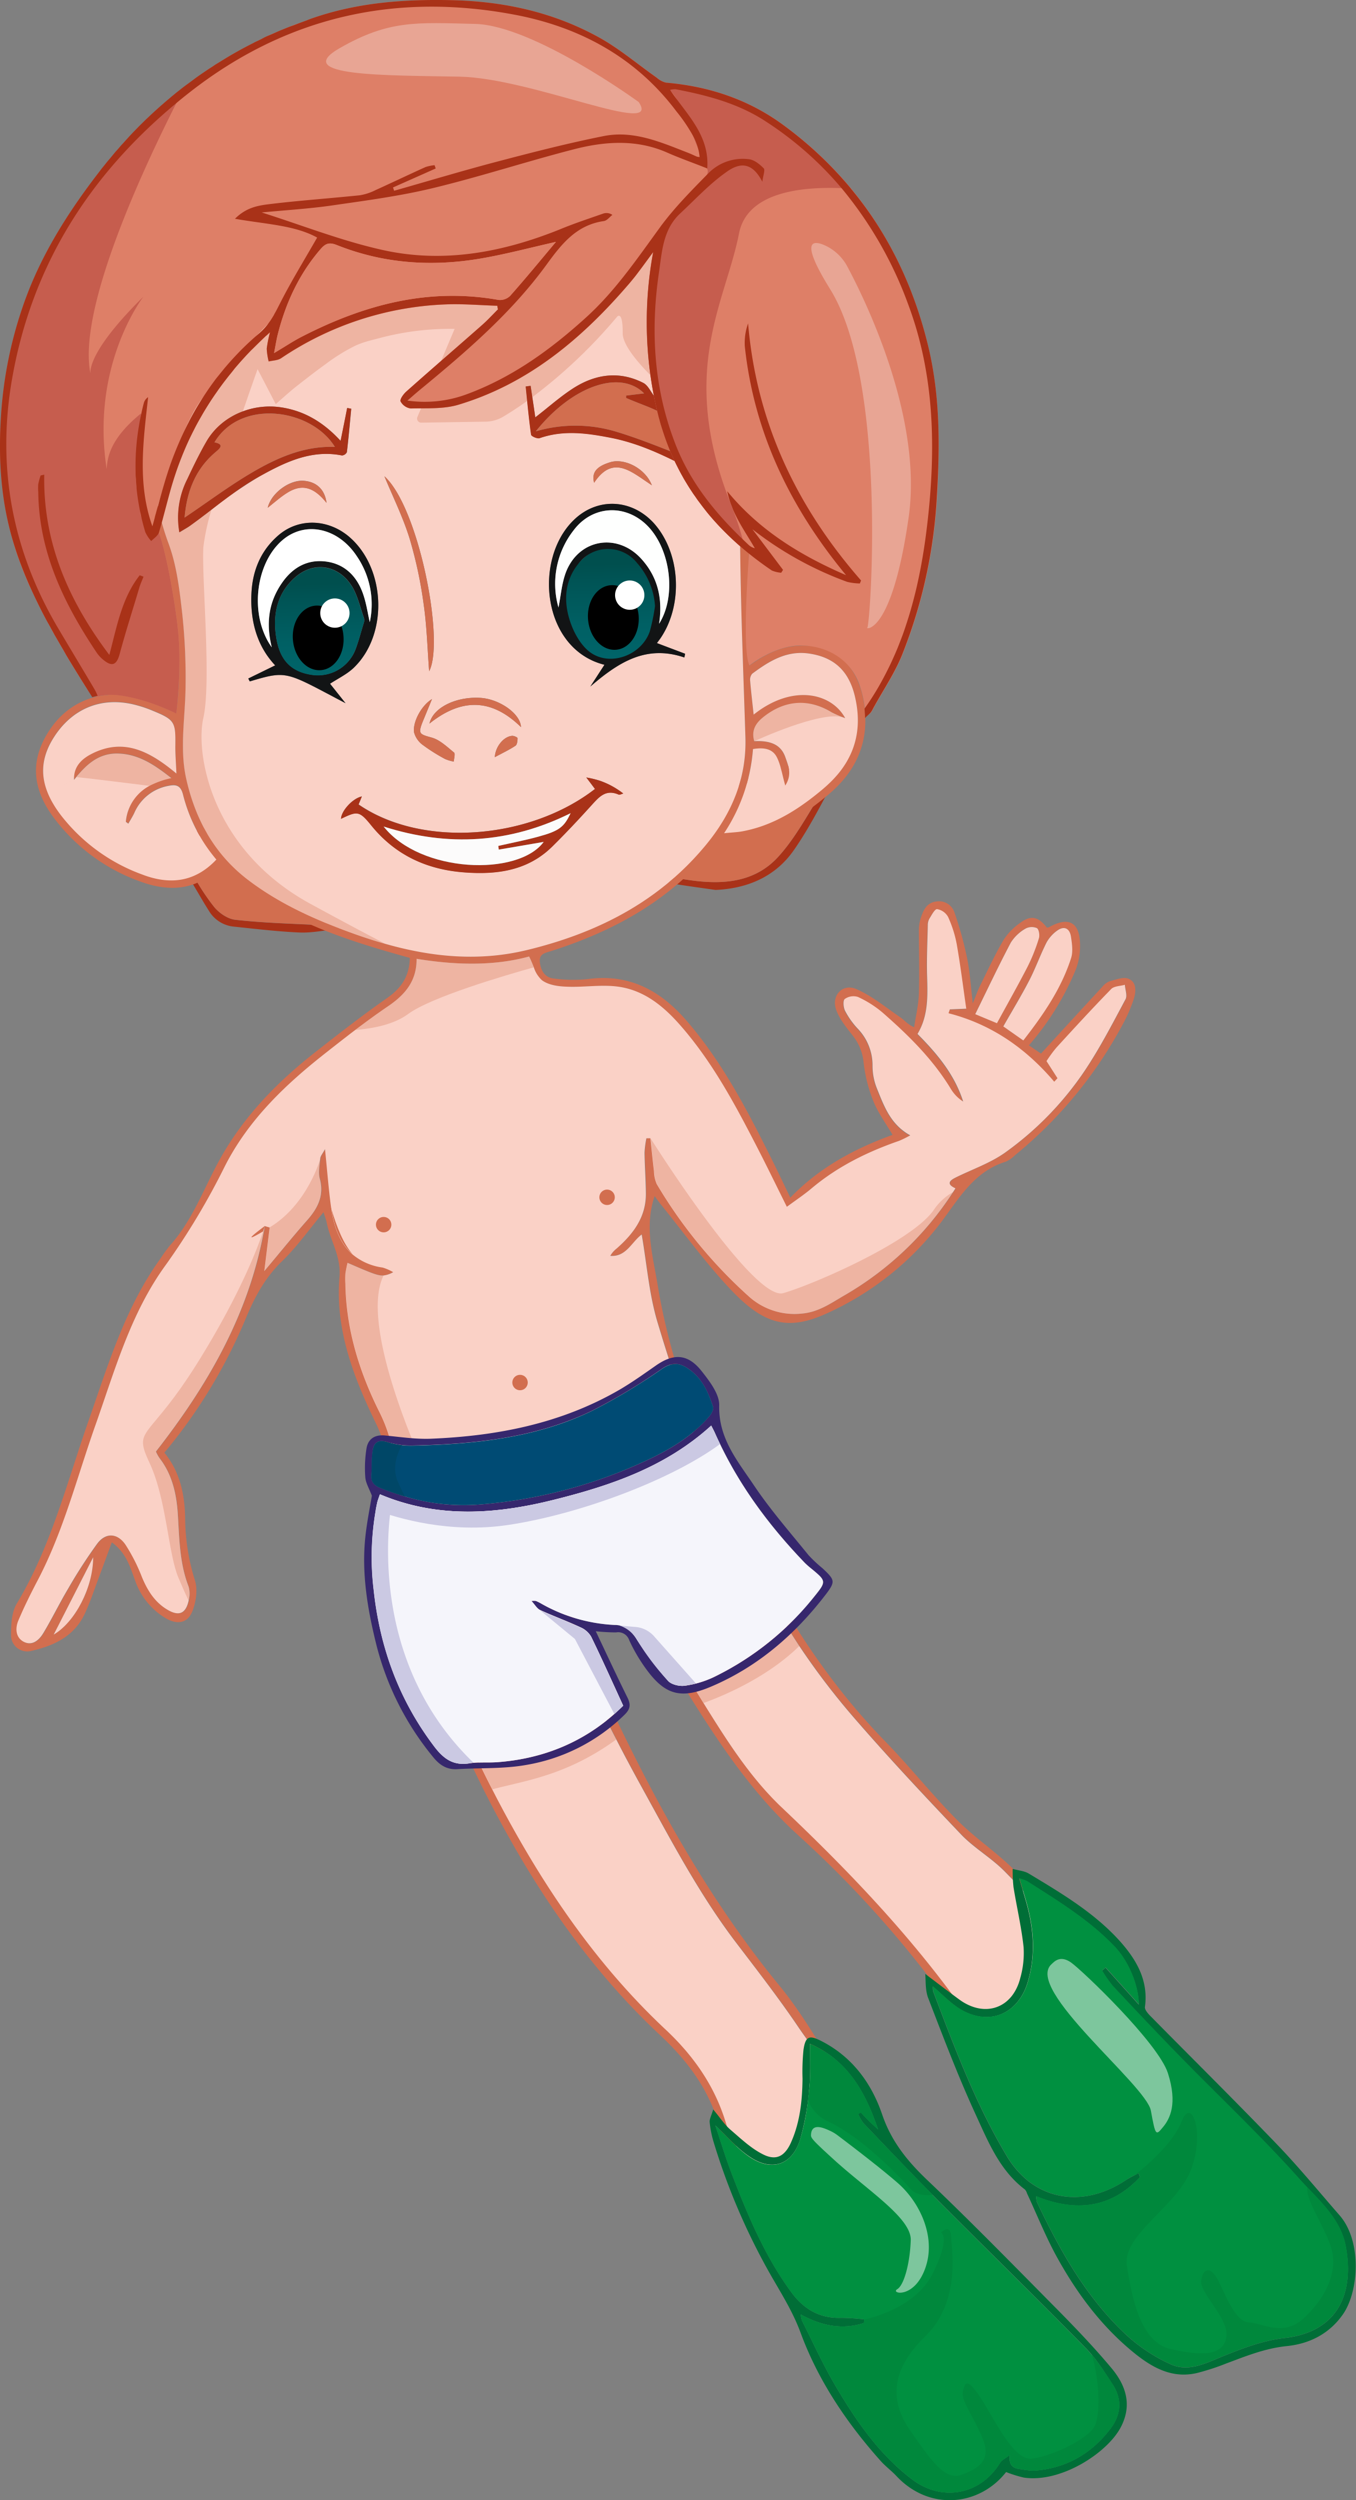<?xml version="1.0" encoding="UTF-8"?> <svg xmlns="http://www.w3.org/2000/svg" xmlns:xlink="http://www.w3.org/1999/xlink" viewBox="0 0 412.51 760.57"><rect x="0" y="0" width="412.51" height="760.57" fill="#808080" stroke="none"/> <defs> <style>.cls-1{fill:#a93218;}.cls-2,.cls-4{fill:#d26e4f;}.cls-3{fill:#fad1c6;}.cls-13,.cls-4{opacity:0.3;}.cls-5{fill:#121415;}.cls-6{fill:url(#Безымянный_градиент_9);}.cls-7{fill:url(#Безымянный_градиент_9-2);}.cls-8{fill:#fff;}.cls-13,.cls-9{fill:#fefffe;}.cls-10{fill:#fcfbfb;}.cls-11{fill:#de7f67;}.cls-12{fill:#c65d4e;}.cls-14{fill:#36276d;}.cls-15{fill:#006e37;}.cls-16{fill:#f5f5fb;}.cls-17{fill:#cbc9e3;}.cls-18{fill:#004b74;}.cls-19{fill:#004767;}.cls-20{fill:#009040;}.cls-21{fill:#00883c;}.cls-22{fill:#fbfdfa;opacity:0.5;}</style> <linearGradient id="Безымянный_градиент_9" x1="185.39" y1="213.18" x2="184.4" y2="175.71" gradientTransform="matrix(1.06, 0, 0, 1.05, -10.34, -13)" gradientUnits="userSpaceOnUse"> <stop offset="0" stop-color="#00666b"></stop> <stop offset="0.23" stop-color="#00656a"></stop> <stop offset="0.52" stop-color="#006064"></stop> <stop offset="0.9" stop-color="#005354"></stop> <stop offset="1" stop-color="#004f4e"></stop> </linearGradient> <linearGradient id="Безымянный_градиент_9-2" x1="97.9" y1="214.63" x2="96.93" y2="177.56" gradientTransform="matrix(1, 0, 0, 1, 0, 0)" xlink:href="#Безымянный_градиент_9"></linearGradient> </defs> <g id="Слой_2" data-name="Слой 2"> <g id="мальчик"> <path class="cls-1" d="M217.67,270.72c-4.61-.66-9.23-1.27-13.82-2.05a2.16,2.16,0,0,1-1.06-1.83c3-8,5-16.5,10.76-23.08a18,18,0,0,1,7.47-5.19c9.92-3.22,20-6,30.08-8.71a5.7,5.7,0,0,1,4.37,1.09c.57.46.31,2.7-.27,3.76-4.44,8.08-8.5,16.47-13.77,24C235.9,266.6,227.53,270.29,217.67,270.72Zm-13.21-3.86c2.28.38,3.61.63,4.95.82,10.13,1.51,20.1.94,27.37-7.06,5-5.51,8.66-12.29,12.64-18.67,1.81-2.91,2.93-6.24,4.61-9.91-1.44.06-2,.05-2.55.11-11,1.21-21.36,4.75-31.39,9.18a15.06,15.06,0,0,0-6.6,6.19C210.18,253.58,207.59,260,204.46,266.86Z"></path> <path class="cls-1" d="M103.12,282.56c-4.61.46-8.33,1.27-12,1.11-6.71-.29-13.4-1.11-20.09-1.8A9.92,9.92,0,0,1,63.51,277c-2.71-4.24-5-8.71-7.92-12.83-2.49-3.57-.26-6.05,1.46-8.58,1.83-2.68,4.34-4.32,7.91-3.54,7.16,1.56,13.05,5.59,18.43,10.14,6.2,5.25,11.82,11.19,17.64,16.88C101.72,279.75,102.07,280.77,103.12,282.56Zm-3.73-1.75.57-.95c-6.4-5.81-12.52-12-19.31-17.31-4.4-3.45-9.72-5.79-14.79-8.29a5.09,5.09,0,0,0-6.93,2c-1.11,1.88-2.63,4.73-2,6.24a68.26,68.26,0,0,0,8,13.13c1.52,2,4.25,3.91,6.62,4.18,8.24.93,16.57,1.16,24.87,1.58A12.84,12.84,0,0,0,99.39,280.81Z"></path> <path class="cls-2" d="M204.46,266.86c3.13-6.82,5.72-13.28,9-19.34a15.06,15.06,0,0,1,6.6-6.19c10-4.43,20.39-8,31.39-9.18.55-.06,1.11-.05,2.55-.11-1.68,3.67-2.8,7-4.61,9.91-4,6.38-7.63,13.16-12.64,18.67-7.27,8-17.24,8.57-27.37,7.06C208.07,267.49,206.74,267.24,204.46,266.86Z"></path> <path class="cls-2" d="M99.39,280.81a12.84,12.84,0,0,1-3,.54c-8.3-.42-16.63-.65-24.87-1.58-2.37-.27-5.1-2.2-6.62-4.18a68.26,68.26,0,0,1-8-13.13c-.68-1.51.84-4.36,2-6.24a5.09,5.09,0,0,1,6.93-2c5.07,2.5,10.39,4.84,14.79,8.29,6.79,5.31,12.91,11.5,19.31,17.31Z"></path> <path class="cls-2" d="M174.5,475.41c-2.37,11.66,1.16,21.94,5.67,31.88,15.59,34.34,33,67.59,57.14,97,5.41,6.6,9.89,14,14.42,21.29,6.37,10.22,5.06,27.32-2.35,35.17-5.84,6.19-14.09,6.71-20.6,1.27a30.58,30.58,0,0,1-10-15.31c-3.11-11.15-9.72-19.89-17.91-27.56-18.53-17.33-33.31-37.62-45.65-59.53-14-24.79-25-51-31-79-2.67-12.5-4.31-25.22-6.64-37.8a38.34,38.34,0,0,0-3.12-9.63c-6.88-14.14-12.54-28.73-11.19-44.68.54-6.36-2.75-10.95-3.85-16.45-.22-1.09-.64-2.13-1-3.3-4.19,5-8,10.44-12.62,14.91-5.18,5-8.28,10.81-11,17.33A159,159,0,0,1,50,441.9c4.79,5.85,6.27,12.91,6.33,20.4a64.4,64.4,0,0,0,3,18.54c.84,2.76.31,6.39-.76,9.19-1.45,3.78-4.65,4.32-8.2,2.21a21.5,21.5,0,0,1-9.29-11.51c-1.48-4-2.65-8.32-7.06-11.55-1.39,3.75-2.63,7.19-3.92,10.61-1.41,3.74-2.64,7.55-4.33,11.15-3.2,6.83-9.37,9.71-16.25,11.27a4.92,4.92,0,0,1-6.16-4.83c0-3.21.17-6.94,1.74-9.55,10.37-17.26,15.2-36.62,21.74-55.34,6-17.14,11.17-34.67,22-49.67a44,44,0,0,1,2.82-3.9c6.72-7.44,10.11-16.81,14.77-25.43,7.23-13.38,17.55-24.05,29.38-33.34,7.2-5.65,14.44-11.29,21.94-16.54,4.3-3,6.83-6.61,6.92-12.22-20.76-5.74-41.4-12.31-57.56-28.1-7,7.72-15.65,8.18-24.77,4.75a56.53,56.53,0,0,1-26.1-19.45c-6.64-9-7-17.6-1.24-26.39s15.57-12.77,26.32-10c4.22,1.08,8.2,3.09,12.3,4.68a116,116,0,0,0-1.13-36.3c-1.91-9.58-5-18.91-6.92-28.48-4.92-24.93-1.83-48.33,13.4-69.57,13.92-19.43,32.21-32,55.26-38.09,17-4.5,34.07-8,51.72-7.56,17.17.48,32.77,5.58,46,16.93,9.53,8.18,17.71,17.48,21.1,29.82a81.17,81.17,0,0,1-.13,44.68,122.52,122.52,0,0,0-4.87,33c-.15,12.69-1.46,25.37-.33,38.08.07.88.15,1.76.27,3.08,4.59-3.22,9.08-5.64,14.56-6,13.15-.93,18.75,7.88,20.26,17.37,1.81,11.29-2,20.44-10.67,27.76-9.29,7.82-19.27,14-32,14a3.71,3.71,0,0,0-2.48,1.35c-13,16.44-30.35,26.11-49.93,32.34-1.82.59-3.72.81-3.51,3.25s1.38,4.83,4.2,5.12a43.7,43.7,0,0,0,10.28.19c12.52-1.72,22,3.29,30,12.46,11,12.66,18.6,27.36,26,42.2,1.92,3.84,3.75,7.73,5.72,11.82,8.78-9.11,19.48-14.9,31.11-19.1-2.05-3.51-4.4-6.66-5.81-10.18a44.42,44.42,0,0,1-3-11.87,15.51,15.51,0,0,0-3.45-8.33c-1.87-2.4-3.93-4.9-4.91-7.71-1.52-4.35,2-8.07,6.14-6.26,4.82,2.1,9,5.6,13.43,8.62,1.18.81,2.06,2.05,4.16,3,.5-3.4,1.33-6.78,1.44-10.19.2-6.53,0-13.07,0-19.61a12.68,12.68,0,0,1,.77-4c.77-2.19,1.83-4.17,4.6-4.47a4.93,4.93,0,0,1,5.45,3.33,107.53,107.53,0,0,1,3.89,14.11c.86,4.24,1.1,8.62,1.69,13.55.84-2,1.42-3.74,2.21-5.35,2.33-4.71,4.54-9.5,7.19-14a18.68,18.68,0,0,1,5-5.11c3.25-2.46,5.58-1.93,8.14,1.42a1.81,1.81,0,0,0,.63-.11c6-3.37,9.4-1.55,9.47,5.35a19.73,19.73,0,0,1-1.36,7.66A83.77,83.77,0,0,1,313,318l3.68,2.5c6.08-6.64,12.41-13.56,18.78-20.45a5.07,5.07,0,0,1,2.21-1.58c1.84-.47,4.05-1.36,5.59-.75,2.53,1,2.36,3.87,1.69,6.05a47.14,47.14,0,0,1-3.55,8.12,131.05,131.05,0,0,1-32.65,39.55,9.27,9.27,0,0,1-2.8,1.95c-9,2.79-13.57,10.08-18.76,17.21a90,90,0,0,1-35.7,28.95c-11.67,5.34-19,3.42-28.9-6.95-7.87-8.25-14.57-17.62-21.79-26.5-.55-.69-1.05-1.42-1.66-2.25-3.17,9.32-.51,18.32.94,27.12,3.9,23.81,12.72,46.23,22.72,67.94,11.88,25.81,26.41,50.21,46.5,70.83,7.52,7.72,14.24,16.23,21.83,23.88,5.55,5.6,12.31,10,17.82,15.64,9.13,9.36,18.33,19.09,17.43,33.58a34,34,0,0,1-3.68,13c-3.54,6.84-12.4,8.69-20.61,5.18-5.93-2.53-10.21-7-13.87-12a326.71,326.71,0,0,0-45.33-50.67c-14.65-13.29-25.18-29.59-35.45-46.18a143.75,143.75,0,0,0-29.58-34.21C176.88,477.12,175.84,476.42,174.5,475.41Zm-1.85-3.88c1.95,1.36,3.55,2.36,5,3.52,13.91,11.05,25,24.52,34.27,39.59,7.64,12.37,15.12,24.89,25.83,35,19.6,18.57,38.22,38,54.12,59.93,2.76,3.81,7.11,6.89,11.35,9.11,6.89,3.62,13.82,1.88,17.32-3.82a24.25,24.25,0,0,0,3.5-16.15c-1.74-12.42-10-21-18.29-29.43-4.08-4.16-9.36-7.14-13.37-11.35-11.23-11.8-22.39-23.7-33-36-18.8-21.78-32.43-46.8-43.23-73.27-6.18-15.16-11.34-30.79-16.06-46.49-2.57-8.55-3.25-17.67-4.81-26.7-3.09,2.29-4.7,6.88-9.55,6.49a7.66,7.66,0,0,1,2-2.28c5.06-4.46,8.91-9.59,8.84-16.72,0-4.14-.36-8.27-.42-12.41a29.45,29.45,0,0,1,.57-4.35l1.21.05c.36,3.34.68,6.68,1.09,10a10.17,10.17,0,0,0,.84,3.92,145.46,145.46,0,0,0,27.76,33.95A20.79,20.79,0,0,0,244,399.6c5-.45,8.78-3.1,12.75-5.44a97.57,97.57,0,0,0,34-32.66c-2.78-1.23-1.92-2.32,0-3.27,5.1-2.54,10.66-4.42,15.22-7.7a97.32,97.32,0,0,0,24.29-25.11c4.54-6.83,8.33-14.18,12.21-21.42.6-1.11-.1-2.91-.2-4.39-1.41.41-3.27.38-4.16,1.29-5.69,5.82-11.19,11.82-16.68,17.83a41.56,41.56,0,0,0-3,4.1c1.27,2,2.3,3.59,3.34,5.21l-1.08,1.11C312,319,301.51,311.67,288.46,308.32l.4-1.18,5-.2c-1-6.64-1.75-13.11-2.88-19.52a36.17,36.17,0,0,0-2.66-8.42,4.75,4.75,0,0,0-3.32-2.35c-.7-.07-1.67,1.81-2.36,2.91a4.06,4.06,0,0,0-.48,2c-.11,5.15-.37,10.31-.21,15.46.18,6.08.39,12.1-2.92,17.59,6,6.07,11.31,12.41,13.89,20.58a11.71,11.71,0,0,1-3.73-3.82c-5.48-9.05-12.92-16.36-20.79-23.25a32.75,32.75,0,0,0-7.5-4.76,4.57,4.57,0,0,0-4,.62c-.59.47-.42,2.59.1,3.61a24.63,24.63,0,0,0,3.73,5.3,16,16,0,0,1,4.62,11.46,18.45,18.45,0,0,0,1.39,7c2.15,5.3,4.12,10.82,10.08,14.12a31.56,31.56,0,0,1-3.43,1.69c-9.7,3.35-18.76,7.84-26.66,14.5-2.21,1.86-4.63,3.47-7.45,5.56-3.18-6.39-6-12.12-8.86-17.77C223.71,336.26,216.8,323.23,207,312c-5.37-6.14-11.49-11.07-19.81-11.92-4.86-.5-9.84.33-14.75.11-2.61-.12-5.69-.53-7.62-2s-2.49-4.46-3.87-7.18c-10.8,2.93-22.37,2.62-34.23.7.06,6.79-3.53,10.91-8.67,14.43-6.6,4.52-12.93,9.46-19.23,14.42-12.17,9.58-23.26,20.2-30.38,34.22a217.29,217.29,0,0,1-17.95,30C39.7,399.49,34.91,417,29,433.89c-5.54,15.72-9.62,32-17.42,46.83-2.12,4-4.16,8.12-5.92,12.31-1,2.31-.85,5.1,1.59,6.42,2.63,1.41,4.71-.51,6-2.62,2.65-4.4,4.89-9.05,7.52-13.46a154.28,154.28,0,0,1,8.88-13.75c2.55-3.39,6.06-3.29,8.55.24a54.46,54.46,0,0,1,5.08,10c1.72,4,3.82,7.52,7.67,9.82,3.35,2,5.48,1.38,6.42-2.34a8.3,8.3,0,0,0,.08-4.68c-2.75-7.1-2.81-14.52-3.27-21.94-.38-6.1-1.64-12-5.49-17.05a11,11,0,0,1-1.18-2.11c16.26-20.82,28.72-42.68,33.12-68.62l1.5.43c-.52,4.16-1,8.32-1.64,13.26,4.6-5.47,8.7-10.54,13-15.42,3.26-3.7,5.27-7.53,3.89-12.7-.51-1.92-.06-4.12.14-6.17.07-.73.69-1.41,1.44-2.8.68,6.57,1.1,12.24,1.87,17.86,1.29,9.36,5.29,16.51,15.66,18.14a14.77,14.77,0,0,1,3.21,1.41c-3.45,1.69-3.47,1.69-13.89-2.81a31.94,31.94,0,0,0-.66,3.32,26.78,26.78,0,0,0,0,3.1c.23,13.88,4.25,26.8,10.41,39.07a46.26,46.26,0,0,1,4.18,12.83c2.27,12.81,4.38,25.67,7.1,38.39,6.26,29.38,18.16,56.59,33.34,82.33,11.74,19.9,25.5,38.34,42.45,54.26,8.36,7.86,14.82,17,18.22,28.18a30.22,30.22,0,0,0,9.23,14.24c6.32,5.48,14.78,4.4,19.24-2.72,4.06-6.49,4.68-13.64,3.76-21.14s-5.88-13.06-9.84-18.93c-6-8.9-12.62-17.41-19.14-26-11.08-14.52-19.55-30.62-28.32-46.54-8.54-15.52-16.71-31.21-22.27-48.13C170.85,488.38,170.9,480.35,172.65,471.53Zm61.47-369.84c-.27-1.94-.75-4.65-1-7.38A48.2,48.2,0,0,0,224.87,71c-16.71-24.22-40.44-34.08-69.05-32-13,1-25.95,3.94-38.74,6.81Q81.69,53.8,60.61,83.66c-10.86,15.47-16,32.42-15,51.25.57,10.39,2,20.52,5.68,30.46,2.5,6.74,3.34,14.21,4.17,21.44a182.65,182.65,0,0,1,1,21.95c-.07,9.47-1.92,18.91.26,28.39,2.84,12.35,8.66,22.83,18.86,30.56,9.75,7.39,20.82,12.27,32.28,16.37,17.08,6.09,34.47,9.23,52.45,4.89,21.5-5.2,40.49-14.84,54.76-32.36,7.69-9.44,12.1-20.07,11.7-32.46-.6-18.82-1.37-37.63-1.58-56.45a121.58,121.58,0,0,1,5-36.84C233,121.57,234.08,112.13,234.12,101.69ZM53.67,235.31c-.13-3.21-.37-6-.33-8.7.1-7.11-.23-7.75-6.85-10.48a38.15,38.15,0,0,0-6.17-2c-9.81-2.2-18.43,1.46-23.92,10.05-5,7.78-4.31,15.26,2.12,23.7a55.09,55.09,0,0,0,24.61,18c8.4,3.25,16.1,2.48,22.69-4.5a49.05,49.05,0,0,1-10.17-19.85c-.76-2.87-2.24-3-4.49-2.55a14,14,0,0,0-10.3,8.22c-.53,1.13-1.21,2.18-1.82,3.27l-.76-.57c1-7.73,6-11.6,13.85-13.29-5-4-9.72-7.14-15.74-7.46-6.3-.34-10.28,3.42-13.86,8-.19-4.13,2.43-6.44,5.38-7.94C37.86,224.24,45.88,228.83,53.67,235.31Zm166.6,18.16c2.14-.22,3.69-.28,5.22-.54,9.68-1.65,17.56-6.75,24.92-13,9-7.59,12.4-16.95,9.55-28.48-1.84-7.43-6.27-11.55-13.88-12.66-6.82-1-12.16,2.34-17.27,6.14a2.81,2.81,0,0,0-.62,2.17c.28,3.38.69,6.76,1.06,10.27,11.6-9.28,23.58-6.77,27.85,1.07a35.43,35.43,0,0,1-4.07-1.75C246,212.43,238.84,213,232.42,218c-2.62,2-3.89,4.25-3,7.51,5.18-.27,8.21,1.13,9.52,5,.82,2.4,2.1,5.08-.07,8.51-1-3.53-1.37-6.32-2.59-8.67-1.44-2.76-4.3-2.91-7.23-2.44A53.56,53.56,0,0,1,220.27,253.47Zm91,63c6.05-7.78,11.56-15.71,14.55-25.09.62-2,.27-4.34-.05-6.46-.36-2.43-2-3.45-4.15-1.88a10.89,10.89,0,0,0-3.29,3.67c-1.9,3.76-3.31,7.77-5.24,11.5-2.46,4.74-5.24,9.31-7.9,14Zm-8-5.24c3.18-5.84,6.39-11.5,9.37-17.29a55.19,55.19,0,0,0,3.4-8.57c.29-.92,0-2.74-.63-3.08a4,4,0,0,0-3.45.16,12.9,12.9,0,0,0-4.44,4.2c-3.75,7.11-7.19,14.39-10.85,21.83ZM28.34,473.73c-3.93,7.71-7.87,15.42-12,23.51C22.77,493.5,28.38,483,28.34,473.73Z"></path> <path class="cls-3" d="M342.38,304c-3.88,7.24-7.67,14.59-12.21,21.42a97.32,97.32,0,0,1-24.29,25.11c-4.56,3.28-10.12,5.16-15.22,7.7-1.9.95-2.76,2,0,3.26-.23.37-.47.74-.71,1.11a97.48,97.48,0,0,1-33.25,31.56c-4,2.33-7.73,5-12.75,5.43a20.75,20.75,0,0,1-16.41-5.45,145.66,145.66,0,0,1-27.76-33.95,10.17,10.17,0,0,1-.84-3.92c-.41-3.34-.73-6.68-1.09-10l-1.21,0a29.45,29.45,0,0,0-.57,4.35c.06,4.14.37,8.27.41,12.41.08,7.13-3.77,12.26-8.83,16.72a7.83,7.83,0,0,0-2,2.28c4.86.39,6.47-4.2,9.56-6.49,1.56,9,2.24,18.15,4.81,26.7q2,6.69,4.15,13.34c3.58,11.19,7.48,22.29,11.91,33.15a290.43,290.43,0,0,0,27.08,52,219.12,219.12,0,0,0,16.15,21.26c10.64,12.33,21.8,24.23,33,36,4,4.21,9.29,7.19,13.36,11.35,8.25,8.4,16.56,17,18.3,29.42a24.28,24.28,0,0,1-3.5,16.16c-3.5,5.7-10.43,7.44-17.33,3.82-4.23-2.22-8.58-5.3-11.34-9.11-15.9-22-34.52-41.37-54.12-59.93C228,540.46,221,529.3,214,518.06c-.71-1.14-1.41-2.28-2.11-3.42-9.31-15.07-20.37-28.54-34.27-39.59-1.46-1.17-3.06-2.16-5-3.52-1.75,8.82-1.8,16.85.85,24.89a227.87,227.87,0,0,0,14,32.7c2.64,5.19,5.42,10.32,8.23,15.43,8.77,15.92,17.23,32,28.32,46.54,6.52,8.55,13.12,17.06,19.14,26,4,5.87,8.9,11.32,9.84,18.92s.3,14.66-3.77,21.15c-4.45,7.12-12.91,8.19-19.23,2.72a30.22,30.22,0,0,1-9.23-14.24c-3.4-11.2-9.86-20.32-18.22-28.18-17-15.92-30.72-34.36-42.45-54.26q-5.47-9.28-10.35-18.84a259.22,259.22,0,0,1-23-63.49c-2.71-12.72-4.82-25.58-7.09-38.39a45.85,45.85,0,0,0-4.19-12.83c-6.15-12.27-10.17-25.19-10.4-39.07a26.78,26.78,0,0,1,0-3.1,32.66,32.66,0,0,1,.66-3.33c6.79,2.93,9.16,4,10.94,3.85h0a7.7,7.7,0,0,0,2.94-1,14.77,14.77,0,0,0-3.21-1.41,17.91,17.91,0,0,1-9.17-4c-3.7-3.21-5.56-8-6.41-13.6,0-.18,0-.37-.08-.56-.78-5.62-1.2-11.29-1.87-17.86-.75,1.4-1.38,2.08-1.45,2.81-.19,2.05-.64,4.25-.13,6.17,1.38,5.17-.63,9-3.89,12.69-4.32,4.89-8.42,10-13,15.43.61-4.94,1.12-9.1,1.63-13.26l-1.49-.43a.1.1,0,0,1,0,0c-.08.49-.16,1-.26,1.45-4.61,25.28-16.9,46.71-32.85,67.13a11.28,11.28,0,0,0,1.18,2.11c3.85,5,5.11,11,5.49,17,.46,7.42.52,14.85,3.27,21.95a7.79,7.79,0,0,1,0,4.31c0,.13-.05.25-.08.37-.94,3.72-3.07,4.35-6.42,2.34-3.85-2.31-6-5.84-7.67-9.82a54.14,54.14,0,0,0-5.08-10c-2.49-3.53-6-3.64-8.55-.24a154.28,154.28,0,0,0-8.88,13.75c-2.63,4.41-4.87,9.06-7.52,13.46-1.27,2.11-3.35,4-6,2.62-2.44-1.32-2.57-4.11-1.59-6.43,1.76-4.19,3.8-8.27,5.91-12.3,7.8-14.88,11.89-31.12,17.43-46.83C34.9,417,39.7,399.48,50.46,384.75a217.89,217.89,0,0,0,17.95-30c7.12-14,18.21-24.65,30.38-34.22,3.07-2.42,6.16-4.84,9.27-7.21,3.27-2.47,6.58-4.9,10-7.22,5.14-3.51,8.73-7.64,8.67-14.43,11.86,1.93,23.43,2.24,34.23-.7.55,1.1,1,2.24,1.44,3.3a9,9,0,0,0,2.43,3.88c1.93,1.5,5,1.92,7.62,2,4.91.22,9.89-.61,14.75-.11,8.32.85,14.44,5.78,19.81,11.92,9.83,11.23,16.74,24.25,23.5,37.39,2.91,5.65,5.68,11.38,8.86,17.76,2.82-2.08,5.24-3.69,7.45-5.55,7.9-6.66,17-11.16,26.66-14.5a31.56,31.56,0,0,0,3.43-1.69c-6-3.31-7.93-8.83-10.08-14.12a18.46,18.46,0,0,1-1.39-7,16.09,16.09,0,0,0-4.62-11.46,24.32,24.32,0,0,1-3.73-5.29c-.52-1-.69-3.14-.1-3.61a4.57,4.57,0,0,1,4-.62,32.42,32.42,0,0,1,7.5,4.76c7.87,6.89,15.31,14.19,20.79,23.25a11.59,11.59,0,0,0,3.73,3.81c-2.58-8.16-7.85-14.5-13.89-20.57,3.31-5.49,3.1-11.51,2.92-17.6-.16-5.14.1-10.3.21-15.45a4.06,4.06,0,0,1,.48-2c.69-1.1,1.66-3,2.35-2.91a4.72,4.72,0,0,1,3.33,2.35,36,36,0,0,1,2.66,8.42c1.12,6.41,1.92,12.88,2.88,19.51l-5,.21-.4,1.18c13.05,3.34,23.52,10.66,32.16,20.83L321.7,328l-3.34-5.21a40.41,40.41,0,0,1,3-4.1c5.49-6,11-12,16.68-17.83.89-.91,2.75-.88,4.16-1.29C342.28,301.09,343,302.89,342.38,304Z"></path> <circle class="cls-2" cx="116.71" cy="372.54" r="2.35"></circle> <circle class="cls-2" cx="184.68" cy="364.22" r="2.35"></circle> <circle class="cls-2" cx="158.2" cy="420.57" r="2.35"></circle> <path class="cls-4" d="M80.29,374.41c-4.61,25.28-16.9,46.71-32.85,67.13a11.28,11.28,0,0,0,1.18,2.11c3.85,5,5.11,11,5.49,17,.46,7.42.52,14.85,3.27,21.95a7.79,7.79,0,0,1,0,4.31c-.92-1.94-2-4.35-3.16-7.12-3.08-7.48-3.58-23.73-8.73-34.79s-.38-6.17,15.23-31.45c12.66-20.49,17.83-34.49,19.34-39Z"></path> <path class="cls-2" d="M80.55,373c0,.16-.2.69-.49,1.58-8.31,4.87.5-1.62.5-1.62A.1.1,0,0,1,80.55,373Z"></path> <path class="cls-4" d="M97.33,358.49c1.38,5.17-.63,9-3.89,12.69-4.32,4.89-8.42,10-13,15.43.61-4.94,1.12-9.1,1.63-13.26,11.58-7,15.41-21,15.41-21C97.27,354.37,96.82,356.57,97.33,358.49Z"></path> <path class="cls-2" d="M100.86,367.93c1.55,5.27,3.66,10.57,6.41,13.6C103.57,378.32,101.71,373.54,100.86,367.93Z"></path> <path class="cls-4" d="M243.21,500.67c-9.45,9.27-22.1,14.81-29.17,17.39-.71-1.14-1.41-2.28-2.11-3.42-9.31-15.07-20.37-28.54-34.27-39.59-1.46-1.17-3.06-2.16-5-3.52-1.75,8.82-1.8,16.85.85,24.89a227.87,227.87,0,0,0,14,32.7c-15.4,11.2-28.26,12.61-37.72,15.2a259.22,259.22,0,0,1-23-63.49c-2.71-12.72-4.82-25.58-7.09-38.39a45.85,45.85,0,0,0-4.19-12.83c-6.15-12.27-10.17-25.19-10.4-39.07a26.78,26.78,0,0,1,0-3.1,32.66,32.66,0,0,1,.66-3.33c6.79,2.93,9.16,4,10.94,3.85h0c-8.06,16.07,13.6,61.31,13.6,61.31l17.23-2.6,56.68-31.16c3.58,11.19,7.48,22.29,11.91,33.15A290.43,290.43,0,0,0,243.21,500.67Z"></path> <path class="cls-4" d="M162.36,294.27c-9.06,2.53-31.3,9.08-38.23,14.21-4.28,3.17-10.66,4.41-16.07,4.84,3.27-2.47,6.58-4.9,10-7.22,5.14-3.51,8.73-7.64,8.67-14.43,11.86,1.93,23.43,2.24,34.23-.7C161.47,292.07,161.91,293.21,162.36,294.27Z"></path> <path class="cls-4" d="M290,362.6a97.48,97.48,0,0,1-33.25,31.56c-4,2.33-7.73,5-12.75,5.43a20.75,20.75,0,0,1-16.41-5.45,145.66,145.66,0,0,1-27.76-33.95,10.17,10.17,0,0,1-.84-3.92c-.41-3.34-.73-6.68-1.09-10,0,0,31.28,49.71,40.39,47.1s39.29-15.71,45.84-25.41A17.24,17.24,0,0,1,290,362.6Z"></path> <path class="cls-3" d="M234.12,101.69c-.27-1.94-.75-4.65-1-7.38A48.17,48.17,0,0,0,224.87,71c-16.71-24.22-40.44-34.08-69.05-32-13,1-25.95,3.94-38.74,6.81A91.69,91.69,0,0,0,76.7,65.76a96.69,96.69,0,0,0-16.09,17.9c-10.86,15.47-16,32.41-15,51.25.57,10.39,2,20.52,5.68,30.46,2.5,6.74,3.34,14.21,4.16,21.43a180.86,180.86,0,0,1,1,22c-.07,9.46-1.92,18.91.26,28.39,2.84,12.35,8.66,22.83,18.86,30.56,9.75,7.39,20.82,12.27,32.28,16.37,3.11,1.11,6.23,2.12,9.36,3,14.07,4,28.38,5.44,43.09,1.89,21.5-5.2,40.49-14.85,54.76-32.36,7.68-9.44,12.1-20.07,11.7-32.46-.6-18.82-1.37-37.63-1.58-56.46a121.55,121.55,0,0,1,5-36.83C233,121.57,234.08,112.13,234.12,101.69ZM130.64,220.12c1.16-5.09,8.49-8.34,15.68-7.82,5.63.41,12,4.75,12.17,8.88C149.67,212.56,140.56,212.19,130.64,220.12Zm26.81,4.44c0,.79-.13,2-.66,2.31-1.85,1.23-3.9,2.19-6.27,3.46.19-3.32,2.79-6.33,5.3-6.49C156.38,223.8,157.44,224.29,157.45,224.56Zm-52.33-10.62c-18.24-9.56-17.54-10.1-29.14-6.63-.15-.29-.3-.59-.46-.88l8.19-4c-5.64-6-7.65-13.68-7.21-22.08.36-6.91,2.9-12.92,8.19-17.49,6.38-5.51,15.68-5,22.15,1,10.47,9.67,11.1,29,1.07,39-2.09,2.1-5,3.41-7.51,5.11ZM81.44,154.45c1.07-4.57,6.73-8.53,10.91-8.21,3.76.28,6.43,2.46,7,6.73C92.26,144,87.05,150.06,81.44,154.45Zm49.11,49.75c-.52-6.75-.69-13.55-1.65-20.23a131.33,131.33,0,0,0-4.27-20.06c-2-6.52-5.08-12.71-7.69-19C127.39,154.23,135.37,195.15,130.55,204.2Zm.87,8.46c-1.14,2.77-2,4.89-2.88,7-1.39,3.58-.88,3.69,2.72,4.69,2.53.69,4.71,2.82,6.85,4.56.44.36,0,1.81-.06,2.76a11.53,11.53,0,0,1-2.66-.78,54.55,54.55,0,0,1-6.78-4.28,7,7,0,0,1-2.64-3.79C125.48,219.67,128.2,214.59,131.42,212.66ZM54.63,161.94A25.84,25.84,0,0,1,57,145.7c1.82-3.88,3.69-7.75,5.84-11.46a21.26,21.26,0,0,1,11.11-9.13,23.41,23.41,0,0,1,11.57-1.2c7.25,1.11,13,4.65,18.11,10.19l2-10,1.24.24c-.42,4.41-.81,8.82-1.33,13.21a1.82,1.82,0,0,1-1.49,1c-9.32-1.87-17.4,2.1-25,6.32a127.78,127.78,0,0,0-14.76,10.22c-2,1.57-4.08,3.12-6.16,4.62C57.16,160.47,56,161.07,54.63,161.94ZM188.2,241.68c-4-1.72-6,.83-8.33,3.36-3.85,4.26-7.79,8.45-11.87,12.48-7.49,7.38-17,8.58-26.8,7.83-11.31-.86-20.9-5.22-28.24-14.29-3.68-4.54-4.27-4.35-9.2-2,.06-2.38,3.5-6.24,6.34-6.81-.36.92-.67,1.67-1,2.44C128.37,258,161,255.5,181,240l-2.64-3.49a30.31,30.31,0,0,1,4.16,1,24.72,24.72,0,0,1,7.09,3.88C189.15,241.47,188.56,241.84,188.2,241.68Zm20-41.67c-11.74-4-20.18,1.59-28.62,8.85,1.44-2.22,2.88-4.43,4.3-6.63-19-4.8-21.69-32-9.36-44,7.61-7.43,18.85-6.37,25.48,2.23,7.16,9.29,7.55,24.06.89,33.77-.38.55-.78,1.08-1,1.44l8.56,3.24ZM185.6,140.62c4.34-1.36,10.74,1.84,12.71,7-6.05-3.93-11.74-9.59-17.58-.76C179.93,143.72,181.43,141.92,185.6,140.62Zm26.78,2.1c-.57.41-1.94.15-2.72-.26-7.6-4-15.29-7.65-23.82-9.32-7.25-1.42-14.41-2.41-21.64.11-.7.25-2.53-.56-2.6-1.06-.48-3.41-.85-6.85-1.2-10.29-.14-1.46-.29-2.91-.44-4.37l1.45-.16.51,3.41c.32,2.12.63,4.2.92,6.18,3.93-3,7.74-6.48,12-9.14,6.58-4.06,13.73-5,20.87-1.34,1.4.72,2.19,2.62,3.29,4,.59.71,1.1,1.65,1.87,2,7.54,3.5,10,10.62,12.46,17.63A3,3,0,0,1,212.38,142.72Z"></path> <path class="cls-4" d="M213.43,69.49l-5,54.16s-19.05-15.14-19-22.29-1.71-5-1.71-5a155.3,155.3,0,0,1-25.79,24.46c-.5.38-1,.75-1.52,1.12-2.34,1.67-4.77,3.29-7.29,4.79a10.75,10.75,0,0,1-5.35,1.54l-19.59.3A1.24,1.24,0,0,1,127,126.8l11.3-26.75a83.23,83.23,0,0,0-21.67,2.49c-3.1.84-6.11,1.41-9,2.85A56.94,56.94,0,0,0,99,110.81c-2.8,2-5.55,4.16-8.29,6.29-2.32,1.8-4.33,3.66-6.82,5.83l-5.53-10.64s-1.93,5.39-4.47,12.82c-3.08,9-7,20.94-9.57,30a66.16,66.16,0,0,0-2.46,11.36c-.52,9.67,2.48,40.88,0,51.94s2.5,40.18,32.65,56.58c10.71,5.83,17.87,9.62,22.65,12.09-3.13-.88-6.25-1.89-9.36-3-11.46-4.1-22.53-9-32.28-16.37-10.2-7.73-16-18.21-18.86-30.56-2.18-9.48-.33-18.93-.26-28.39a180.86,180.86,0,0,0-1-22c-.82-7.22-1.66-14.69-4.16-21.43-3.7-9.94-5.11-20.07-5.68-30.46-1-18.84,4.13-35.78,15-51.25A96.69,96.69,0,0,1,76.7,65.76c7.16-2.15,16.57-4.62,18.6-6.45C98.44,56.48,154,42.18,154,42.18Z"></path> <path class="cls-3" d="M53.67,235.31c-7.79-6.48-15.81-11.07-25.76-6-2.95,1.5-5.57,3.81-5.38,7.94,3.58-4.62,7.56-8.38,13.86-8,6,.32,10.7,3.48,15.74,7.46a25.85,25.85,0,0,0-5.71,1.89A13.69,13.69,0,0,0,38.28,250l.76.57c.61-1.09,1.29-2.14,1.82-3.27a14,14,0,0,1,10.3-8.22c2.25-.45,3.73-.32,4.49,2.55a49.05,49.05,0,0,0,10.17,19.85c-6.59,7-14.29,7.75-22.69,4.5a55.09,55.09,0,0,1-24.61-18c-6.43-8.44-7.08-15.92-2.12-23.7,5.49-8.59,14.11-12.25,23.92-10.05a38.15,38.15,0,0,1,6.17,2c6.62,2.73,6.95,3.37,6.85,10.48C53.3,229.35,53.54,232.1,53.67,235.31Z"></path> <path class="cls-4" d="M45.49,239.06s-22.09-2.77-22.28-2.64c-10.31,6.54.19-.13.19-.13l4.23-5.95,8-2.17,9.91,2.17,6.64,6.35Z"></path> <path class="cls-3" d="M220.27,253.47a53.56,53.56,0,0,0,8.8-25.61c2.93-.47,5.79-.32,7.23,2.44,1.22,2.35,1.58,5.14,2.59,8.67,2.17-3.43.89-6.11.07-8.51-1.31-3.84-4.34-5.24-9.52-5-.91-3.26.36-5.47,3-7.51,6.42-5,13.54-5.55,20.61-1.24a35.43,35.43,0,0,0,4.07,1.75c-4.27-7.84-16.25-10.35-27.85-1.07-.37-3.51-.78-6.89-1.06-10.27a2.81,2.81,0,0,1,.62-2.17c5.11-3.8,10.45-7.13,17.27-6.14,7.61,1.11,12,5.23,13.88,12.66,2.85,11.53-.52,20.89-9.55,28.48-7.36,6.2-15.24,11.3-24.92,13C224,253.19,222.41,253.25,220.27,253.47Z"></path> <path class="cls-4" d="M229.44,225.49s20.24-9.4,27-7.27l-6-4.36-8-.76-7.69,2-5.55,4.66-.74,5.78Z"></path> <path class="cls-3" d="M311.3,316.51l-6.08-4.27c2.66-4.68,5.44-9.25,7.9-14,1.93-3.73,3.34-7.74,5.24-11.5a10.89,10.89,0,0,1,3.29-3.67c2.19-1.57,3.79-.55,4.15,1.88.32,2.12.67,4.5.05,6.46C322.86,300.8,317.35,308.73,311.3,316.51Z"></path> <path class="cls-3" d="M303.28,311.27l-6.6-2.75c3.66-7.44,7.1-14.72,10.85-21.83a12.9,12.9,0,0,1,4.44-4.2,4,4,0,0,1,3.45-.16c.62.34.92,2.16.63,3.08a55.19,55.19,0,0,1-3.4,8.57C309.67,299.77,306.46,305.43,303.28,311.27Z"></path> <path class="cls-3" d="M28.34,473.73c0,9.24-5.57,19.77-12,23.51C20.47,489.15,24.41,481.44,28.34,473.73Z"></path> <path class="cls-5" d="M100.41,208l4.71,5.91c-18.24-9.56-17.54-10.09-29.14-6.63l-.45-.88,8.18-4c-5.64-6-7.64-13.68-7.21-22.07.37-6.92,2.9-12.93,8.19-17.49,6.39-5.52,15.68-5,22.15,1,10.47,9.67,11.1,29,1.07,39C105.82,205,102.94,206.34,100.41,208Zm10.28-18.58a2.46,2.46,0,0,0,0-1.54c-1.22-3.55-1.93-6.72-3.51-9.36-4-6.65-11.6-7.94-17.3-3s-7,11.66-5.78,18.74c1,5.82,3.84,9.94,10.78,11a12.25,12.25,0,0,0,13.38-8C109.19,194.72,109.88,192,110.69,189.45Zm-28,7.43c-1.81-7.38-.9-13.73,3.07-19.51,3.23-4.69,7.7-7.29,13.45-6.54,5.45.71,9.09,4.22,11,9.18,1.21,3.12,1.64,6.54,2.29,9.26a25.93,25.93,0,0,0-4-20.15c-5.73-8.63-15.76-10.71-22.66-4.72C77.57,171.59,75.85,187.34,82.65,196.88Z"></path> <path class="cls-6" d="M199.9,184.2c-.87,2.72-.58,5.89-1.59,8.63-2.15,5.82-9.31,10-15.23,8-6.67-2.21-10.37-5.42-11.44-11.54-1.3-7.45.09-14.5,6.14-19.72s14.15-3.84,18.36,3.15c1.68,2.79,2.43,6.13,3.73,9.88A2.42,2.42,0,0,1,199.9,184.2Z"></path> <path class="cls-5" d="M199.84,195.62l8.57,3.24-.22,1.15c-11.74-4-20.18,1.6-28.62,8.85,1.44-2.22,2.88-4.43,4.3-6.63-19-4.8-21.69-32-9.36-44,7.61-7.44,18.85-6.38,25.48,2.22,7.16,9.29,7.55,24.06.89,33.77C200.5,194.73,200.1,195.26,199.84,195.62Zm-.58-11.25a21.89,21.89,0,0,0-5.5-13.16,11.29,11.29,0,0,0-17.83.3c-4.19,5.21-4.47,11.3-2.6,17.21,1.11,3.51,3.19,7.37,6,9.55,6.13,4.73,15.9,1.11,18.37-6.28A60.5,60.5,0,0,0,199.26,184.37Zm-29.37.43c.75-3.55,1-7.64,2.49-11.2,4.12-9.75,15.54-11.47,22.69-3.66,5.09,5.57,6.63,12.22,5.46,19.81,5.43-8.59,3.38-23.29-4-30.26-6.68-6.26-16.38-5.58-21.92,1.73A26.42,26.42,0,0,0,169.89,184.8Z"></path> <path class="cls-1" d="M181,240l-2.64-3.49a30.31,30.31,0,0,1,4.16,1,24.72,24.72,0,0,1,7.09,3.88c-.48.13-1.08.49-1.44.33-4-1.72-6,.83-8.33,3.36-3.85,4.26-7.78,8.45-11.87,12.48-7.49,7.39-16.95,8.59-26.8,7.83-11.31-.86-20.9-5.22-28.24-14.28-3.68-4.55-4.27-4.36-9.2-2,.06-2.38,3.51-6.24,6.34-6.81-.36.92-.67,1.68-1,2.44C128.37,258,161,255.5,181,240Zm-29.29,18.46-.15-1.12c4.06-.93,8.15-1.71,12.16-2.81,6.37-1.74,7.86-2.9,9.84-7.15-18.47,9.18-37.27,10.31-56.88,4.06,11.18,14.17,40.88,15.25,48.69,4.68Z"></path> <path class="cls-1" d="M161.42,117.37c.48,3.28,1,6.56,1.42,9.59,3.93-3,7.74-6.47,12-9.13,6.58-4.07,13.73-5,20.87-1.34,1.4.71,2.19,2.61,3.29,4,.59.7,1.1,1.64,1.87,2,7.54,3.5,10,10.62,12.46,17.63a3,3,0,0,1-1,2.65c-.57.41-1.94.15-2.72-.26-7.6-4-15.29-7.65-23.82-9.32-7.25-1.42-14.41-2.41-21.64.11-.7.25-2.53-.56-2.6-1.05-.69-4.87-1.13-9.78-1.64-14.67ZM163,131.21a42.92,42.92,0,0,1,25,.28c7.79,2.38,15.31,5.62,23.15,8.56-1.58-4.65-3.15-9.84-7.37-12.84-3.92-2.78-8.84-4.16-13.32-6.16v-.71l5.48-.67C188.73,112.36,174.11,117.32,163,131.21Z"></path> <path class="cls-1" d="M103.6,134.1c.76-3.7,1.4-6.84,2-10l1.24.24c-.42,4.41-.81,8.82-1.33,13.22a1.82,1.82,0,0,1-1.48,1c-9.33-1.87-17.41,2.1-25,6.32s-14,9.85-20.92,14.84c-1,.74-2.15,1.34-3.56,2.21A25.84,25.84,0,0,1,57,145.7c1.82-3.88,3.7-7.75,5.84-11.46,4.46-7.69,13.82-11.67,22.68-10.32C92.74,125,98.47,128.56,103.6,134.1ZM56.15,157.46c7.28-4.9,14.11-10.07,21.49-14.28s15.28-7.55,24.24-7.23c-7.18-11.65-28.63-14.79-36.64-1.39,2.89.59,1.94,1.64.41,2.91C59.38,142.71,56.8,149.67,56.15,157.46Z"></path> <path class="cls-2" d="M116.94,144.86c10.45,9.37,18.43,50.29,13.61,59.34-.52-6.75-.69-13.55-1.65-20.23a131.33,131.33,0,0,0-4.27-20.06C122.62,157.39,119.55,151.2,116.94,144.86Z"></path> <path class="cls-2" d="M131.42,212.66c-1.14,2.78-2,4.89-2.88,7-1.39,3.58-.88,3.69,2.72,4.69,2.53.69,4.72,2.82,6.85,4.56.44.36,0,1.81-.06,2.76a11.53,11.53,0,0,1-2.66-.78,54.48,54.48,0,0,1-6.78-4.27,7,7,0,0,1-2.64-3.8C125.48,219.67,128.2,214.59,131.42,212.66Z"></path> <path class="cls-2" d="M130.64,220.12c1.16-5.08,8.49-8.34,15.68-7.82,5.63.41,12,4.75,12.17,8.89C149.67,212.56,140.56,212.19,130.64,220.12Z"></path> <path class="cls-2" d="M198.31,147.64c-6.05-3.93-11.74-9.59-17.58-.76-.8-3.16.7-5,4.87-6.26C189.94,139.26,196.34,142.47,198.31,147.64Z"></path> <path class="cls-2" d="M99.33,153c-7.07-8.94-12.28-2.9-17.89,1.48,1.08-4.57,6.73-8.52,10.91-8.21C96.11,146.52,98.78,148.7,99.33,153Z"></path> <path class="cls-2" d="M150.52,230.34c.19-3.32,2.79-6.34,5.3-6.5.56,0,1.63.46,1.63.72,0,.79-.13,2-.66,2.31C154.94,228.1,152.89,229.06,150.52,230.34Z"></path> <path class="cls-7" d="M110.7,189.42c-.81,2.58-1.5,5.29-2.46,7.9a12.25,12.25,0,0,1-13.38,8c-6.94-1-9.77-5.16-10.78-11-1.23-7.08.08-13.79,5.78-18.74s13.33-3.65,17.3,3c1.59,2.65,2.29,5.83,3.52,9.39A2.27,2.27,0,0,1,110.7,189.42Z"></path> <path class="cls-8" d="M82.65,196.88c-6.8-9.54-5.08-25.29,3.18-32.48,6.9-6,16.93-3.91,22.66,4.72a25.93,25.93,0,0,1,4,20.15c-.65-2.72-1.08-6.14-2.29-9.26-1.93-5-5.57-8.47-11-9.18-5.75-.75-10.22,1.85-13.45,6.54C81.75,183.15,80.84,189.5,82.65,196.88Z"></path> <path class="cls-9" d="M169.89,184.8a26.42,26.42,0,0,1,4.68-23.58c5.54-7.31,15.24-8,21.92-1.73,7.42,7,9.47,21.67,4,30.26,1.17-7.59-.37-14.24-5.46-19.81-7.15-7.81-18.57-6.09-22.69,3.66C170.87,177.16,170.64,181.25,169.89,184.8Z"></path> <path class="cls-10" d="M151.74,258.45l13.66-2.34c-7.81,10.57-37.51,9.49-48.69-4.68,19.61,6.25,38.41,5.12,56.88-4.06-2,4.25-3.47,5.41-9.84,7.15-4,1.1-8.1,1.88-12.16,2.81Z"></path> <path class="cls-2" d="M163,131.21c11.08-13.89,25.7-18.85,32.95-11.54l-5.48.67v.71c4.48,2,9.4,3.38,13.32,6.16,4.22,3,5.79,8.19,7.37,12.84-7.84-2.94-15.36-6.18-23.15-8.56A42.92,42.92,0,0,0,163,131.21Z"></path> <path class="cls-2" d="M56.15,157.46c.65-7.79,3.23-14.75,9.5-20,1.53-1.27,2.48-2.32-.41-2.91,8-13.4,29.46-10.26,36.64,1.39-9-.32-16.86,3-24.24,7.23S63.43,152.56,56.15,157.46Z"></path> <path d="M103.72,190.06a3.23,3.23,0,0,1-1.7.57,3.19,3.19,0,0,1-2.31-5.53,6.38,6.38,0,0,0-3.76-.86c-4.25.37-7.31,5.06-6.83,10.48s4.29,9.51,8.54,9.14,7.3-5.07,6.82-10.48A12.11,12.11,0,0,0,103.72,190.06Z"></path> <path d="M193.49,183.89a3.2,3.2,0,0,1-4-5,6.36,6.36,0,0,0-3.76-.86c-4.25.37-7.3,5.06-6.83,10.48s4.3,9.51,8.54,9.14,7.3-5.07,6.83-10.48A12.49,12.49,0,0,0,193.49,183.89Z"></path> <path class="cls-11" d="M285.07,150.94a152,152,0,0,1-10.55,48.2c-.14.36-.3.72-.45,1.08-2.33,5.38-5.69,10.31-8.49,15.49a5.47,5.47,0,0,1-.81,1.25l-.2.2-1.15.43c.07-.08-.16-.23-.32-1.68,0-.13,0-.25,0-.35h0a32.7,32.7,0,0,0-1.45-6.69c-2.44-7.82-9.48-12.34-17.72-12.5S228,202.44,228,202.44c-2.43-4.64-.17-33.4-.12-34h0l-.07-.05c-.36-.29-.72-.58-1.07-.88-.51-.42-1-.85-1.52-1.29-.85-.73-1.68-1.48-2.49-2.24l-1.21-1.15-1.18-1.17c-.39-.39-.77-.79-1.15-1.18s-.76-.8-1.13-1.21c-1.11-1.21-2.18-2.46-3.21-3.73-.35-.43-.69-.85-1-1.29s-.57-.73-.84-1.11-.53-.7-.79-1.06-.56-.79-.83-1.2-.48-.67-.7-1l-.62-.94c-.59-.92-1.17-1.85-1.72-2.79-.28-.47-.55-1-.81-1.43s-.63-1.13-.93-1.71c-.21-.4-.41-.8-.61-1.2s-.4-.81-.6-1.21a74.39,74.39,0,0,1-3.59-9c-.13-.37-.25-.75-.37-1.14s-.21-.69-.31-1c-.05-.14-.09-.29-.13-.43-.14-.47-.27-.95-.4-1.43s-.3-1.12-.44-1.69-.28-1.14-.41-1.71a116.8,116.8,0,0,1-1-47.52c-1.43,1.88-2.79,3.81-4.22,5.69-.93,1.25-1.89,2.48-2.9,3.67-14.29,16.72-30.68,30.65-52.18,37.1-4.55,1.36-9.66,1-14.51,1.13a4.14,4.14,0,0,1-3.06-2.14c-.28-.63.87-2.22,1.73-3,7.56-6.7,15.21-13.28,22.79-20,1.79-1.57,3.4-3.34,5.09-5-.07-.37-.13-.73-.19-1.1-5.3-.16-10.61-.64-15.88-.41A96,96,0,0,0,85.55,109c-1,.68-2.52.67-3.8,1a20.82,20.82,0,0,1-.59-3.88,37.25,37.25,0,0,1,1-5l-1.17,1.07.5-3.64h0l0,0c-.25.26-1.36,1.39-3,3.1l0,0C74,106.32,65.9,115.13,61,121.9h0a39.87,39.87,0,0,0-3.24,5.58c-.11.2-.21.41-.31.62l-.11.22a2.4,2.4,0,0,0-.11.23c-4.33,9.09-8.17,21.7-9.64,26.71-.05.15-.09.31-.13.46v0l-.12.43c0,.14-.08.26-.11.38-.11.43-.19.71-.22.83a.32.32,0,0,1,0,.06l-1,7.17L48.3,162c2.26,5.9,5,21.3,5.9,30.22,1.07,10.76-.45,23.81-.57,24.82-9.11-4.46-17.76-6.14-21.55-5.62-1.53.21-2,.29-2.33.36h0c-.34.08-.61-.05-.44.11L27,210.4q-2.57-4.08-5.08-8.18c-.56-.91-1.11-1.82-1.66-2.74l-1-1.77c-.21-.36-.43-.72-.64-1.09s-.43-.72-.63-1.09l-1.16-2a1.74,1.74,0,0,1-.11-.18l-.06-.11c-.34-.61-.69-1.22-1-1.83l-.43-.79a1.74,1.74,0,0,1-.1-.19c-.06-.1-.11-.2-.16-.3-.33-.59-.64-1.18-1-1.77l-.74-1.42c-.39-.74-.77-1.49-1.14-2.24s-.68-1.36-1-2.05c-.23-.46-.45-.93-.67-1.4s-.57-1.22-.84-1.83L9,178.27c-.38-.86-.75-1.72-1.11-2.6-.2-.48-.4-1-.59-1.44s-.5-1.26-.74-1.89l-.24-.64c-.26-.68-.5-1.36-.74-2-.33-.92-.64-1.84-.93-2.77Q4.3,165.81,4,164.7c-3.62-12.11-4.46-24.49-3.73-37a126.4,126.4,0,0,1,8-38c5.3-13.8,13.23-26.16,22.25-37.76.48-.62,1-1.23,1.45-1.83.35-.45.72-.9,1.09-1.34s.8-1,1.22-1.46.9-1.07,1.36-1.6,1-1.17,1.54-1.75.88-1,1.33-1.46l1-1.11,1.32-1.39.36-.37,1.14-1.16c.83-.83,1.66-1.65,2.51-2.46l.37-.34c.29-.28.58-.56.88-.83q1.59-1.5,3.23-2.92l1.48-1.28.23-.19,1.44-1.2.59-.48c.48-.4,1-.78,1.46-1.17s.93-.74,1.41-1.1l0,0,.26-.2.06-.05.19-.14c.56-.43,1.13-.86,1.7-1.27s1.36-1,2-1.48l1.17-.82L63.2,21.2c.59-.4,1.19-.79,1.79-1.17s1-.62,1.44-.91l1.71-1.06q4.39-2.65,9-5c.47-.24.94-.48,1.42-.7.32-.17.65-.33,1-.48.67-.33,1.35-.65,2-1h0c.77-.36,1.55-.71,2.33-1,.61-.28,1.24-.54,1.86-.8s1.3-.55,2-.81L88,8.16l1.46-.58L91.12,7l2.19-.8c.91-.33,1.82-.64,2.74-1C109.59.69,123.51-.28,137.74.06c16,.39,31.06,3.79,45,11.59,6,3.39,11.41,8,17.1,12a6.67,6.67,0,0,0,2.88,1.52h.1c13,1.14,24.94,5.11,35.45,12.83a114.74,114.74,0,0,1,20.68,19.41C270.27,71.1,278,87.2,282.4,105.44,286,120.44,285.94,135.67,285.07,150.94Z"></path> <path class="cls-12" d="M258.91,57.39c-1-.07-1.94-.12-3-.16-12.91-.5-28.68,1.5-31.09,13.77-4.16,21.22-18.47,41.68-2.63,82l.07.18c.2.51.4,1,.58,1.51a1.34,1.34,0,0,1,.07.18,89.91,89.91,0,0,1,3,9.13c.32,1.23.59,2.37.79,3.43,0,0,0,0,0,0-.52-.43-1-.86-1.53-1.31-.85-.73-1.68-1.48-2.49-2.24l-1.21-1.15-1.18-1.17c-.39-.39-.77-.79-1.15-1.18s-.76-.8-1.13-1.21c-1.11-1.21-2.18-2.46-3.21-3.73-.35-.43-.69-.85-1-1.29s-.57-.73-.84-1.11-.53-.7-.79-1.06-.56-.79-.83-1.2-.48-.67-.7-1l-.62-.94c-.59-.92-1.17-1.85-1.72-2.79-.28-.47-.55-1-.81-1.43s-.63-1.13-.93-1.71c-.21-.4-.41-.8-.61-1.2s-.4-.81-.6-1.21a74.39,74.39,0,0,1-3.59-9c-.13-.37-.25-.75-.37-1.14s-.21-.69-.31-1c-.05-.14-.09-.29-.13-.43-.14-.47-.27-.95-.4-1.43s-.3-1.12-.44-1.69-.28-1.14-.41-1.71a116.8,116.8,0,0,1-1-47.52c-1.43,1.88-2.79,3.81-4.22,5.69l6.67-13.67h0c.4-.34,12.52-10.74,14-15.65a2,2,0,0,0-.07-1.72,45.49,45.49,0,0,1-2.88-6.46,0,0,0,0,1,0,0l-1.19-3a98.34,98.34,0,0,0-5-11.25,13.45,13.45,0,0,0-2.26-3.15,3.38,3.38,0,0,1-1.06-2.22c13,1.14,24.94,5.11,35.45,12.83A114.74,114.74,0,0,1,258.91,57.39Z"></path> <path class="cls-12" d="M54.2,192.25c1.07,10.76-.45,23.81-.57,24.82-9.11-4.46-17.76-6.14-21.55-5.62-1.53.21-2,.29-2.33.36h0c-.34.08-.61-.05-.44.11L27,210.4q-2.57-4.08-5.08-8.18c-.56-.91-1.11-1.82-1.66-2.74l-1-1.77c-.21-.36-.43-.72-.64-1.09s-.43-.72-.63-1.09l-1.16-2a1.74,1.74,0,0,1-.11-.18l-.06-.11c-.34-.61-.69-1.22-1-1.83l-.43-.79a1.74,1.74,0,0,1-.1-.19c-.06-.1-.11-.2-.16-.3-.33-.59-.64-1.18-1-1.77l-.74-1.42c-.39-.74-.77-1.49-1.14-2.24s-.68-1.36-1-2.05c-.23-.46-.45-.93-.67-1.4s-.57-1.22-.84-1.83L9,178.27c-.38-.86-.75-1.72-1.11-2.6-.2-.48-.4-1-.59-1.44s-.5-1.26-.74-1.89l-.24-.64c-.26-.68-.5-1.36-.74-2-.33-.92-.64-1.84-.93-2.77Q4.3,165.81,4,164.7c-3.62-12.11-4.46-24.49-3.73-37a126.4,126.4,0,0,1,8-38c5.3-13.8,13.23-26.16,22.25-37.76.48-.62,1-1.23,1.45-1.83.35-.45.72-.9,1.09-1.34s.8-1,1.22-1.46.9-1.07,1.36-1.6,1-1.17,1.54-1.75.88-1,1.33-1.46l1-1.11,1.32-1.39.36-.37,1.14-1.16c.83-.83,1.66-1.65,2.51-2.46l.37-.34c.29-.28.58-.56.88-.83q1.59-1.5,3.23-2.92l1.48-1.28.23-.19,1.44-1.2.59-.48c.48-.4,1-.78,1.46-1.17s.93-.74,1.41-1.1l0,0,.26-.2.06-.05q-1.29,2.5-2.67,5.25C41,56.45,23.78,95.34,27.52,113.67c-.17-1.76.67-8.18,16.1-23.42-.81,1.08-16,21.46-11.17,52.42.22-3.4.93-9.14,10.43-16.89,0,0-.19,29.64-.17,30.62v0s0,0,0,.05a.14.14,0,0,0,0,.06c.37,1.32,3,7.66,3.21,8.07,0,0,0,0,0,0L48.3,162C50.56,167.93,53.31,183.33,54.2,192.25Z"></path> <path class="cls-1" d="M282.4,105.44c-4.39-18.24-12.13-34.34-23.49-48A114.74,114.74,0,0,0,238.23,38c-10.51-7.72-22.49-11.69-35.45-12.83h-.1a6.67,6.67,0,0,1-2.88-1.52c-5.69-4-11.06-8.58-17.1-12-13.9-7.8-29-11.2-45-11.59-14.23-.34-28.15.63-41.69,5.15-.92.31-1.83.62-2.74,1L91.12,7l-1.62.62L88,8.16l-.28.11c-.66.26-1.31.53-2,.81s-1.25.52-1.86.8c-.78.34-1.56.69-2.33,1h0c-.68.3-1.36.62-2,1-.33.15-.66.31-1,.48-.48.22-1,.46-1.42.7q-4.62,2.32-9,5l-1.71,1.06c-.48.29-1,.6-1.44.91s-1.2.77-1.79,1.17l-1.84,1.25-1.17.82c-.68.48-1.36,1-2,1.48S57,25.59,56.45,26l-.19.14-.06.05-.26.2,0,0c-.48.36-.94.73-1.41,1.1s-1,.77-1.46,1.17l-.59.48L51,30.39l-.23.19-1.48,1.28q-1.63,1.43-3.23,2.92c-.3.27-.59.55-.88.83l-.37.34c-.85.81-1.68,1.63-2.51,2.46l-1.14,1.16-.36.37-1.32,1.39-1,1.11c-.45.48-.89,1-1.33,1.46s-1,1.16-1.54,1.75-.92,1.06-1.36,1.6-.82,1-1.22,1.46-.74.89-1.09,1.34c-.49.6-1,1.21-1.45,1.83-9,11.6-17,24-22.25,37.76a126.4,126.4,0,0,0-8,38c-.73,12.55.11,24.93,3.73,37q.33,1.11.69,2.19c.29.93.6,1.85.93,2.77.24.68.48,1.36.74,2l.24.64c.24.63.49,1.26.74,1.89s.39,1,.59,1.44c.36.88.73,1.74,1.11,2.6l.51,1.13q.4.91.84,1.83c.22.47.44.94.67,1.4.33.69.66,1.37,1,2.05s.75,1.5,1.14,2.24l.74,1.42c.32.59.63,1.18,1,1.77,0,.1.1.2.16.3a1.74,1.74,0,0,0,.1.19l.43.79c.33.61.68,1.22,1,1.83l.06.11a1.74,1.74,0,0,0,.11.18l1.16,2c.2.37.42.73.63,1.09s.43.73.64,1.09l1,1.77c.55.92,1.1,1.83,1.66,2.74q2.51,4.11,5.08,8.18l.89,1.42a1.41,1.41,0,0,0,.14.2h0l.07.18v0l1.21-.31.44-.11.06.12a.61.61,0,0,1-.05-.12s0,0,0,0l0,0c-.07-.16-.14-.32-.2-.48a14.83,14.83,0,0,0-.83-1.64c-3.55-6-7.17-12-10.73-18C3.9,168-1.09,142.5,3.67,115.28c6-34.5,23.55-61.95,49.92-83.87q2-1.68,4.08-3.3C87,5.12,120.23-2.39,156.54,4.47c19.77,3.74,36.88,12.94,49.27,29.46a50.17,50.17,0,0,1,5.26,7.84,17.46,17.46,0,0,1,1.19,3,0,0,0,0,0,0,0,15.62,15.62,0,0,1,.57,3,3.81,3.81,0,0,1-.8-.11c-.84-.35-1.65-.76-2.49-1.09-8.33-3.23-16.7-7-25.86-5.18-10.84,2.16-21.57,4.92-32.26,7.73s-21,5.92-31.52,8.91c-.12-.34-.23-.69-.35-1l13-5.78c-.12-.33-.23-.66-.35-1a12.84,12.84,0,0,0-2.73.56c-5.08,2.29-10.1,4.7-15.18,7a16.69,16.69,0,0,1-4.81,1.59c-9,.94-18.06,1.56-27,2.64-3.55.43-7.36.86-11,4.51,9.38,1.67,18.18,1.94,25,5.72-3.76,6.58-7.64,12.87-11,19.43-.47.92-.92,1.81-1.38,2.69q-.33.62-.69,1.23a.14.14,0,0,1,0,.06c-.22.38-.44.75-.67,1.11s-.47.74-.73,1.09-.32.46-.49.68h0l0,0-.3.38a18.49,18.49,0,0,1-1.34,1.5c-.17.18-.36.35-.55.53s-.41.37-.63.56l-.15.13,0,0a85,85,0,0,0-6.24,5.88l-1.07,1.14c-.38.41-.76.82-1.13,1.24s-.64.72-.95,1.08c-.44.51-.87,1-1.29,1.54l-.91,1.11-.13.17-1,1.23c-.27.35-.54.71-.79,1.06q-.6.8-1.17,1.62c-.32.45-.63.9-.94,1.36l-.92,1.38c-.3.47-.6.93-.89,1.4h0q-1.89,3-3.55,6.2l-.11.22a2.4,2.4,0,0,0-.11.23c-.3.56-.58,1.13-.86,1.7-.2.41-.4.81-.59,1.22s-.26.54-.38.82c-.3.63-.58,1.27-.86,1.91s-.57,1.34-.85,2-.55,1.36-.81,2c-.56,1.43-1.08,2.87-1.57,4.33-.22.64-.43,1.28-.63,1.93-.33,1-.64,2.07-.95,3.11-.24.81-.48,1.64-.71,2.46s-.41,1.45-.61,2.19l-.54,2c-.1.35-.19.69-.28,1-.05.15-.09.31-.13.46v0l-.12.43c0,.14-.08.26-.11.38-.11.43-.19.71-.22.83a.32.32,0,0,1,0,.06c-.25.91-.51,1.83-.77,2.76-4.65-13.1-2.72-26.18-1.3-39.29a3.1,3.1,0,0,0-1.31,1.8c-.27,1-.51,2-.73,3.06-.29,1.32-.55,2.64-.77,4a71.37,71.37,0,0,0-1,13.73c0,.63,0,1.26.08,1.89s.06,1,.09,1.49l.12,1.31c0,.13,0,.26,0,.39q.06.69.15,1.38c.13,1.08.29,2.16.47,3.23.09.54.19,1.08.29,1.62s.22,1.07.34,1.61v0s0,0,0,.05a.14.14,0,0,0,0,.06c.08.38.17.77.26,1.15s.25,1,.38,1.53c.24.91.49,1.82.77,2.73A10.76,10.76,0,0,0,46,164.6s0,0,0,0c.81-.85,2-1.58,2.34-2.59,1.64-5.45,2.86-11,4.59-16.46.17-.54.35-1.07.53-1.61.56-1.66,1.16-3.31,1.81-4.92.18-.46.36-.92.56-1.38q1.18-2.9,2.57-5.67c.18-.38.37-.75.56-1.12.63-1.26,1.3-2.49,2-3.71l.79-1.37c.71-1.21,1.45-2.41,2.22-3.59.26-.41.53-.82.8-1.22.48-.72,1-1.43,1.48-2.14.26-.38.54-.76.81-1.13q1.56-2.14,3.26-4.22c.34-.43.69-.85,1-1.27,1.08-1.29,2.21-2.56,3.37-3.82.38-.42.78-.83,1.18-1.25s.64-.67,1-1q2-2,4.1-4l1.17-1.07a37.25,37.25,0,0,0-1,5,20.82,20.82,0,0,0,.59,3.88c1.28-.31,2.77-.3,3.8-1A96,96,0,0,1,135.4,92.6c5.27-.23,10.58.25,15.88.41.06.37.12.73.19,1.1-1.69,1.69-3.3,3.46-5.09,5-7.58,6.68-15.23,13.26-22.79,20-.86.76-2,2.35-1.73,3a4.14,4.14,0,0,0,3.06,2.14c4.85-.12,10,.23,14.51-1.13,21.5-6.45,37.89-20.38,52.18-37.1,1-1.19,2-2.42,2.9-3.67,1.43-1.88,2.79-3.81,4.22-5.69a116.8,116.8,0,0,0,1,47.52c.13.57.27,1.14.41,1.71s.28,1.13.44,1.69.26,1,.4,1.43c0,.14.08.29.13.43.1.34.2.69.31,1s.24.77.37,1.14a74.39,74.39,0,0,0,3.59,9c.2.4.39.81.6,1.21s.4.8.61,1.2q.45.87.93,1.71c.26.48.53,1,.81,1.43.55.94,1.13,1.87,1.72,2.79l.62.94c.22.35.46.69.7,1s.55.81.83,1.2.52.71.79,1.06.55.75.84,1.11.67.86,1,1.29c1,1.27,2.1,2.52,3.21,3.73.37.41.75.81,1.13,1.21s.76.79,1.15,1.18l1.18,1.17,1.21,1.15c.81.76,1.64,1.51,2.49,2.24.5.44,1,.87,1.52,1.29.35.3.71.59,1.07.88l.07.05h0c1.65,1.33,3.37,2.63,5.14,3.88.59.42,1.19.83,1.79,1.24a8.89,8.89,0,0,0,2.86.69c.19-.29.38-.58.56-.87L228.9,161A105.3,105.3,0,0,0,257.71,177a17.6,17.6,0,0,0,3.87.49l.36-.91c-19.63-22.46-31.83-48.15-34.36-78.2a17.53,17.53,0,0,0-1,7c2.82,26.2,13.72,48.9,30.8,69.59-14.2-6.15-26.5-13.81-36.14-25.53a26.22,26.22,0,0,0,1,3.61l.07.18c.2.51.4,1,.58,1.51a1.34,1.34,0,0,1,.07.18c1.78,4.22,4.4,7.93,6.67,11.85a4.07,4.07,0,0,1-1.77-.9c-.64-.6-1.28-1.2-1.91-1.82-8.53-8.19-15.86-17.3-20.28-28.44-6.74-17-7.85-34.69-5.22-52.64.93-6.34,1.21-13.12,6.43-18,4.75-4.42,9.21-9.3,14.52-12.93,4.59-3.14,7.89-1.82,10.51,3.24.26-2,.9-3.58.43-4.06-1.19-1.22-2.8-2.54-4.39-2.77A14.63,14.63,0,0,0,215.22,53l-.07.06c-4.89,5-9.85,10-14,15.59h0c-7.12,9.73-13.81,19.71-22.84,27.9-10.78,9.79-22.37,18.19-36.13,23.31a36.82,36.82,0,0,1-18.24,2c1.71-1.47,2.77-2.43,3.88-3.33,14-11.54,27.84-23.39,38.57-38.2C171,74,175.47,68.45,183.67,67.25c1-.13,1.76-1.23,2.63-1.88a3.2,3.2,0,0,0-2.68-.44c-4.4,1.55-8.84,3-13.16,4.79-17.34,7-35.32,10.43-53.72,6.4C104.14,73.37,92,68.55,79.61,64.63c7.1-.69,14.33-1.11,21.46-2.14,10.28-1.49,20.64-2.85,30.71-5.29,14.4-3.48,28.51-8.11,42.86-11.8,9.41-2.42,19-3.08,28.28,1,3.91,1.73,8,3.15,12.23,4.84.65-8.67-4.42-14.57-9.05-20.75-.77-1-1.54-2.08-2.26-3.15a6.54,6.54,0,0,1,1.65-.2c9.57,1.83,18.93,4.27,27.22,9.64A104.41,104.41,0,0,1,256,57.23,118.93,118.93,0,0,1,276.43,93c7.92,21.36,8.26,43.61,5.73,65.79q-.32,2.82-.71,5.63c-.22,1.56-.46,3.12-.72,4.67s-.53,3.1-.84,4.64c-.18.92-.37,1.85-.57,2.77-.15.69-.3,1.38-.46,2.07a129.54,129.54,0,0,1-4.13,14.2q-.48,1.32-1,2.64c-.43,1.13-.89,2.25-1.37,3.36-1,2.3-2.07,4.57-3.25,6.8-.67,1.28-1.37,2.55-2.1,3.8q-1.83,3.13-4,6.17h0c0,.1,0,.22,0,.35.06.57.11,1.42.14,2V218c0,.39,0,.34,0,.39s.1-.08.35-.32.52-.49,1-.93l.2-.2a5.47,5.47,0,0,0,.81-1.25c2.8-5.18,6.16-10.11,8.49-15.49.15-.36.31-.72.45-1.08a152,152,0,0,0,10.55-48.2C285.94,135.67,286,120.44,282.4,105.44ZM102.49,74.55c14.06,5.61,28.69,6.64,43.51,4.13,7.72-1.3,15.31-3.35,23.13-5.1C164.57,79,160,84.59,155.2,90a4.48,4.48,0,0,1-3.51,1.25c-21.37-3.84-41,1.48-59.85,11.16-2.73,1.4-5.29,3.14-8.47,5,.46-2.34.73-4.22,1.2-6C87,92,91,83.38,97.39,75.93,98.93,74.13,100,73.56,102.49,74.55Z"></path> <path class="cls-1" d="M13.46,144.39c-.39,20.88,7.57,38.6,19.8,54.84C35.56,190.66,37,182,42.5,175l1.16.42c-.41,1.07-.9,2.12-1.24,3.22-2,6.74-4.18,13.45-6,20.25-.9,3.33-2.25,4.07-4.91,1.89a10.2,10.2,0,0,1-2.1-2.25C19.48,183.69,11.83,168,11.64,149.66a14.77,14.77,0,0,1,0-2.4,22.07,22.07,0,0,1,.71-2.62Z"></path> <path class="cls-11" d="M169.13,73.58C164.57,79,160,84.59,155.2,90a4.44,4.44,0,0,1-3.5,1.25c-21.38-3.84-41,1.48-59.86,11.16-2.73,1.4-5.28,3.14-8.47,5,.46-2.34.73-4.21,1.21-6C87,92,91,83.39,97.39,75.93c1.54-1.8,2.62-2.37,5.1-1.38,14.06,5.61,28.69,6.64,43.51,4.13C153.72,77.38,161.31,75.33,169.13,73.58Z"></path> <path class="cls-13" d="M194.31,31.05s-32-23.34-49.75-23.77S118.4,6,103.33,14.65s14.32,8.24,36.47,8.67S201.51,41.82,194.31,31.05Z"></path> <path class="cls-14" d="M181.24,496.23c3.29,6.93,6.4,13.63,9.68,20.26,1,2.06.81,3.42-.86,5.07A55.9,55.9,0,0,1,160,536.91c-6.82,1.21-13.91.85-20.87,1.27-3.19.2-5.39-1.24-7.32-3.62a87.32,87.32,0,0,1-17.33-34.28c-2.66-10.72-4.5-21.54-3.35-32.63.47-4.5,1.39-9,2-12.65-.82-2.19-1.87-3.84-2-5.57a37.54,37.54,0,0,1,.37-8.86c.48-2.82,2.47-4.18,5.53-3.9,4.62.44,9.28,1.16,13.9,1,20.21-.81,39.72-4.59,57.48-14.88,3.85-2.24,7.48-4.85,11.14-7.4,5.4-3.77,9.71-3.57,13.87,1.68,2.42,3.07,5.46,7,5.37,10.45-.26,10,5.57,16.89,10.47,24.18,5,7.49,11,14.33,16.7,21.38a41.71,41.71,0,0,0,4.27,4c3.74,3.52,4,4,1,7.93-9.35,12.21-20.74,22.07-35,28.1-9.5,4-14.29,2.32-20.24-6.19a50.35,50.35,0,0,1-4.59-8,3.53,3.53,0,0,0-4-2.34A59.79,59.79,0,0,1,181.24,496.23Zm-19.6-9.18A6.62,6.62,0,0,1,163,487a15.52,15.52,0,0,1,1.54.74,49.91,49.91,0,0,0,22.5,6.58c3.66.16,5.05,1.83,6.76,4.48a110,110,0,0,0,9.42,12.48c1,1.16,3.48,1.76,5.12,1.53a30.36,30.36,0,0,0,8.81-2.62,88.52,88.52,0,0,0,30.6-24.52c3.77-4.65,3.66-4.73-1.05-8.61a21.24,21.24,0,0,1-1.81-1.61c-11.27-11.71-20.79-24.64-27.39-39.59-.34-.76-.74-1.48-1.09-2.18-13.84,12.58-30.61,18.26-48,22.6-17.71,4.42-35.35,5.66-52.8-1.7-.35,1.07-.66,1.8-.83,2.56a82.35,82.35,0,0,0-1.07,26.58c1.88,17.43,7.63,33.26,18.24,47.34,2.88,3.83,5.82,6.16,10.84,5.37,2.81-.45,5.74-.15,8.6-.37,14.88-1.13,27.73-6.77,38.21-17.17-3.3-7.17-6.41-14.13-9.74-21a7.07,7.07,0,0,0-3.28-2.86c-4-1.86-8.2-3.39-12.23-5.23C163.36,489.39,162.76,488.24,161.64,487.05Zm-16.11-29.34a147.65,147.65,0,0,0,50.09-12.95c7.55-3.43,14.68-7.54,20.18-13.94.65-.75,1.36-2.12,1.11-2.9-1.43-4.36-3.26-8.51-7.22-11.36-2.82-2-5.09-2.33-8.27-.2a180.3,180.3,0,0,1-21.37,12.81c-17.15,8.27-35.71,10.14-54.45,10.56a24.62,24.62,0,0,1-7.72-1.06c-2.66-.82-4.08,0-4.47,2.45s-.25,5-.44,7.49c-.16,2.16.76,3.24,2.78,4.05C125.32,456.49,135.16,458.5,145.53,457.71Z"></path> <path class="cls-15" d="M281.47,600.47c3.38,2.55,6.81,5.19,10.3,7.75,7.75,5.7,16.27,2.79,18.61-6.5a27.63,27.63,0,0,0,1-9.48c-.66-6.09-2.08-12.1-3.06-18.17a46.47,46.47,0,0,1-.26-5.55c1.7.48,3.6.6,5,1.48,9.83,5.92,19.77,11.81,27.54,20.41,5,5.58,8.83,11.94,7.7,20.1-.11.84.91,2,1.67,2.77,12.81,13,25.8,25.84,38.46,39,6.65,6.91,12.75,14.37,19.07,21.61,6.9,7.91,5.87,23.15,1.07,30.08-4.16,6-10.22,9-17.05,9.71-6.67.66-12.6,3.1-18.68,5.37a70.17,70.17,0,0,1-8.78,2.84c-7.29,1.68-13.19-1.46-18.65-5.81-10-8-17.55-18.07-23.7-29.14-3.53-6.35-6.22-13.16-9.3-19.76a2.86,2.86,0,0,0-.63-1.14c-7.77-5.88-11.23-14.7-15.06-23-5.32-11.59-9.85-23.55-14.44-35.46C281.42,605.09,281.66,602.18,281.47,600.47Zm2.31,3.81a5,5,0,0,0,.08,1.5c6.48,17.06,12.89,34.17,22.28,49.91a28.44,28.44,0,0,0,6.61,7.77c8.63,6.73,19.82,6.41,29.88-.35a42,42,0,0,1,3.73-2l.43,1.18c-8.88,9.54-19.57,10.68-31.6,5.84a8.39,8.39,0,0,0,.26,1.77c7.12,15,15.18,29.34,27.51,40.7a51.12,51.12,0,0,0,13.12,8.6c5.56,2.56,11-.43,16.13-2.5,6.06-2.43,12.08-4.73,18.65-5.48,16.45-1.89,21.22-14,18.47-28-1.68-8.6-8.66-14.27-14.08-20.35-11.38-12.74-23.87-24.48-35.83-36.72-7.05-7.21-14-14.55-20.87-21.91a38.7,38.7,0,0,1-3.31-4.75l1.09-.9,10.1,11.25c-.09-6.17-3.37-13.46-7.35-17.63-7.76-8.14-17.28-13.94-26.66-19.9a12.76,12.76,0,0,0-2.34-.84c.73,2.48,1.34,4.54,1.94,6.6,2.41,8.28,3.13,16.62.59,25-3.05,10-12.29,13.52-21.1,7.78C288.78,609,286.46,606.57,283.78,604.28Z"></path> <path class="cls-15" d="M306.07,752c-8.09,10.33-23.28,12-33.36,1.22-1.48-1.59-3.28-2.9-4.73-4.52-10.39-11.61-19.07-24.52-24.42-39.05-2.49-6.77-6.22-12.47-9.63-18.52a197.59,197.59,0,0,1-16.84-39.53,31.06,31.06,0,0,1-1.2-6c-.1-.95.51-2,1.08-3.9,2.11,2.54,3.41,4.58,5.17,6.1,3.24,2.78,6.45,5.87,10.22,7.68,4,1.91,6.56.25,8.39-4,2.65-6.09,3.31-12.55,3.39-19.11a65.71,65.71,0,0,1,.3-8.89c.63-4.13,1.78-4.47,5.57-2.52,9.31,4.81,15.13,12.8,18.36,22.29,2.77,8.13,7.63,14.13,13.7,19.92,13.39,12.74,26.33,26,39.32,39.12,5.78,5.86,11.5,11.83,16.77,18.14,4.41,5.28,6.35,11.32,2.71,18.09-4.14,7.7-18.07,16.81-29.38,15.17A36.68,36.68,0,0,1,306.07,752ZM217.61,646.54c1.65,4.9,3.11,9.79,4.94,14.55,4.88,12.68,10.1,25.21,18.22,36.26,3.77,5.13,8.67,8,15.23,7.74a62.24,62.24,0,0,1,6.94.48l-.12,1.09c-6.57,2.13-12.84.9-19.22-2.59A9.23,9.23,0,0,0,244,706c3.34,6.6,6.4,13.38,10.15,19.75,6.3,10.68,13.29,20.88,23.38,28.52,9.1,6.88,20.76,4.65,26.7-5.1.52-.85,1.64-1.32,3-2.39-.52,3.42,1.22,4.18,3.53,4.38a24.91,24.91,0,0,0,3.71.41c9.72-.63,17.47-5.09,23.31-12.72,3.18-4.15,3.7-8.9.72-13.44-2.56-3.91-5.08-8-8.33-11.28-14.73-15-29.76-29.66-44.58-44.55-7.77-7.8-15.34-15.79-22.95-23.74a12.49,12.49,0,0,1-1.57-2.8l.79-.48c.84.88,1.66,1.79,2.53,2.64s1.81,1.69,2.71,2.53c-3.79-11.06-9-20.85-20.67-26,0,4.86.23,9.25-.24,13.55A79.55,79.55,0,0,1,243.36,651c-2.49,7.68-8.66,9.66-15.41,5C224.25,653.53,221.25,650,217.61,646.54Z"></path> <path class="cls-16" d="M247.71,485.67a88.38,88.38,0,0,1-30.6,24.51,28.25,28.25,0,0,1-5.38,1.94,29.7,29.7,0,0,1-3.43.68c-1.64.24-4.1-.36-5.12-1.52a110,110,0,0,1-9.42-12.48,14.56,14.56,0,0,0-2.11-2.71,6.66,6.66,0,0,0-4.65-1.77,50,50,0,0,1-22.5-6.58A15.52,15.52,0,0,0,163,487a6.07,6.07,0,0,0-1.32,0c1.12,1.2,1.72,2.35,2.66,2.78,4,1.84,8.21,3.37,12.23,5.23a7,7,0,0,1,3.27,2.86c3.34,6.85,6.45,13.81,9.75,21-.87.86-1.76,1.69-2.66,2.49-10,8.83-21.91,13.65-35.55,14.69-2.41.19-4.86,0-7.25.2-.45,0-.9.09-1.35.16-5,.8-8-1.53-10.84-5.36-10.61-14.09-16.36-29.91-18.24-47.34a83.66,83.66,0,0,1,.62-24.33c.13-.75.29-1.5.45-2.25s.48-1.5.83-2.56c1.25.53,2.5,1,3.76,1.45,16.22,5.71,32.59,4.34,49,.25,17.4-4.34,34.17-10,48-22.6.35.7.75,1.42,1.09,2.17.51,1.16,1,2.3,1.59,3.43,6.49,13.51,15.4,25.36,25.8,36.17a21.12,21.12,0,0,0,1.81,1.6C251.37,480.94,251.48,481,247.71,485.67Z"></path> <path class="cls-17" d="M144.09,536.26c-.45,0-.9.09-1.35.16-5,.8-8-1.53-10.84-5.36-10.61-14.09-16.36-29.91-18.24-47.34a82.06,82.06,0,0,1,1.07-26.58c.17-.76.48-1.5.83-2.56,1.25.53,2.5,1,3.76,1.45C117.3,467.37,113.81,507.14,144.09,536.26Z"></path> <path class="cls-17" d="M179.8,497.91c3.34,6.85,6.45,13.81,9.75,21-.87.86-1.76,1.69-2.66,2.49l-12-22.83-10.59-8.72c4,1.84,8.21,3.37,12.23,5.23A7,7,0,0,1,179.8,497.91Z"></path> <path class="cls-17" d="M211.73,512.12a29.7,29.7,0,0,1-3.43.68c-1.64.24-4.1-.36-5.12-1.52a77.09,77.09,0,0,1-9.42-12.48,9.52,9.52,0,0,0-5.34-4.32l4.55.42a8.51,8.51,0,0,1,6,2.85Z"></path> <path class="cls-17" d="M219.05,439.28c-14.72,10.85-42.57,21.34-64.5,24.62-17.75,2.66-33.41-2-40.27-4.51.13-.75.29-1.5.45-2.25s.48-1.5.83-2.56c1.25.53,2.5,1,3.76,1.45,16.22,5.71,32.59,4.34,49,.25,17.4-4.34,34.17-10,48-22.6.35.7.75,1.42,1.09,2.17C218,437,218.5,438.15,219.05,439.28Z"></path> <path class="cls-18" d="M215.8,430.82c-5.5,6.4-12.63,10.51-20.18,13.94a147.65,147.65,0,0,1-50.09,12.95,62.11,62.11,0,0,1-22.35-2.48c-2.5-.73-5-1.6-7.43-2.58-2-.81-2.94-1.88-2.78-4,.19-2.49,0-5,.44-7.49s1.81-3.27,4.47-2.45a24,24,0,0,0,4.41.92,24.51,24.51,0,0,0,3.31.14c18.74-.43,37.3-2.29,54.45-10.56a179,179,0,0,0,21.37-12.82c3.18-2.12,5.45-1.82,8.27.2,4,2.86,5.79,7,7.22,11.37C217.16,428.7,216.45,430.06,215.8,430.82Z"></path> <path class="cls-19" d="M123.18,455.23c-2.5-.73-5-1.6-7.43-2.58-2-.81-2.94-1.88-2.78-4,.19-2.49,0-5,.44-7.49s1.81-3.27,4.47-2.45a24,24,0,0,0,4.41.92c-1.63,2.79-3,7-1.31,11C121.8,452.44,122.54,454,123.18,455.23Z"></path> <path class="cls-20" d="M390.86,711.18c-6.57.75-12.59,3.05-18.65,5.48-5.15,2.07-10.57,5.05-16.13,2.49A50.83,50.83,0,0,1,343,710.56c-12.33-11.36-20.39-25.75-27.51-40.71a8.27,8.27,0,0,1-.26-1.76c12,4.83,22.72,3.7,31.6-5.84l-.43-1.18c-.42.23-.86.44-1.29.66h0a22.27,22.27,0,0,0-2.43,1.37c-10.06,6.76-21.25,7.08-29.88.35a28.44,28.44,0,0,1-6.61-7.77c-9.39-15.75-15.8-32.85-22.28-49.91a5,5,0,0,1-.08-1.5c2.68,2.28,5,4.72,7.73,6.5,8.81,5.74,18.05,2.25,21.1-7.78,2.54-8.4,1.82-16.73-.59-25-.6-2.07-1.21-4.13-1.94-6.6a12.06,12.06,0,0,1,2.34.84c9.38,6,18.9,11.76,26.66,19.9,4,4.17,7.26,11.45,7.35,17.62l-10.1-11.24-1.09.9a37.84,37.84,0,0,0,3.31,4.74c6.9,7.37,13.82,14.71,20.87,21.92,12,12.23,24.45,24,35.83,36.72.79.88,1.61,1.76,2.44,2.63,4.9,5.15,10.2,10.36,11.64,17.71C412.08,697.13,407.31,709.29,390.86,711.18Z"></path> <path class="cls-21" d="M310.77,663.06s0,.39.12,1.06a.52.52,0,0,1-.12-.25Z"></path> <path class="cls-21" d="M390.86,711.18c-6.57.75-12.59,3.05-18.65,5.48-5.15,2.07-10.57,5.05-16.13,2.49A50.83,50.83,0,0,1,343,710.56c-12.33-11.36-20.39-25.75-27.51-40.71a8.27,8.27,0,0,1-.26-1.76c12,4.83,22.72,3.7,31.6-5.84l-.43-1.18c-.42.23-.86.44-1.29.66.72-.55,11.33-8.67,14.31-16.3,3.09-7.9,7.15,3.32,2.92,14.54s-21,19.83-19.52,29.26,4,23.28,13.35,25.37,15.93,2.11,16.9-3.58-8.29-13.49-7.64-17.4,3.09-4.22,5.37.49,5.2,12.19,9.1,12.36,10.41,4.39,16.42-1,11.55-14.14,8.29-22.76c-2.71-7.2-7.41-13.6-6.88-17.31,4.9,5.15,10.2,10.36,11.64,17.71C412.08,697.13,407.31,709.29,390.86,711.18Z"></path> <path class="cls-20" d="M337.77,738.86c-5.84,7.63-13.59,12.08-23.31,12.72a24.91,24.91,0,0,1-3.71-.41c-2.32-.2-4.05-1-3.53-4.38-1.38,1.07-2.5,1.54-3,2.39-5.94,9.75-17.6,12-26.7,5.09-10.09-7.63-17.08-17.83-23.38-28.52-3.75-6.36-6.81-13.14-10.16-19.75a9.75,9.75,0,0,1-.42-1.93c6.38,3.49,12.65,4.72,19.22,2.59l.12-1.09a62.24,62.24,0,0,0-6.94-.48c-6.56.25-11.46-2.62-15.23-7.74-8.12-11.06-13.34-23.59-18.22-36.26-1.83-4.76-3.29-9.66-4.94-14.55,3.64,3.42,6.64,7,10.34,9.53,6.75,4.62,12.92,2.65,15.41-5a66.61,66.61,0,0,0,2.46-12.12c.15-1.2.28-2.39.42-3.59.47-4.3.19-8.7.24-13.55,11.71,5.11,16.88,14.9,20.67,26-.9-.84-1.83-1.65-2.71-2.52s-1.69-1.76-2.53-2.64l-.79.48a12.2,12.2,0,0,0,1.57,2.79c7,7.31,13.94,14.65,21.07,21.84.62.64,1.25,1.27,1.88,1.91,14.82,14.88,29.85,29.57,44.58,44.54.67.68,1.31,1.4,1.92,2.14a97.37,97.37,0,0,1,6.41,9.15C341.47,730,341,734.71,337.77,738.86Z"></path> <path class="cls-21" d="M337.83,738.86c-5.84,7.63-13.59,12.08-23.31,12.72a24.91,24.91,0,0,1-3.71-.41c-2.32-.2-4.05-1-3.53-4.38-1.38,1.07-2.5,1.54-3,2.39-5.94,9.75-17.6,12-26.7,5.09-10.09-7.63-17.08-17.83-23.38-28.52-3.75-6.36-6.81-13.14-10.16-19.75a9.75,9.75,0,0,1-.42-1.93c6.38,3.49,12.65,4.72,19.22,2.59l.12-1.09s15.29-2.84,20.83-14.06,2.45-12.36,2.45-12.36,2.92-2.92,3.09,1.14,3,19.84-7.84,30.4-10.7,20-4.52,28.78,10.41,15.29,15.61,13.34,9.1-4.4,6.34-11.06-6.67-11.55-6-14.31,1.3-4.23,5.37,1.95,9.92,19,15.44,18.53,16.42-5.52,19-9.43c2.16-3.23,1.82-14.07-.57-22.22a97.37,97.37,0,0,1,6.41,9.15C341.53,730,341,734.71,337.83,738.86Z"></path> <path class="cls-21" d="M283.76,667.68c-2.52.28-5.17,0-6.81-1.86-3.9-4.39-15-15.77-24.89-20.39a11.75,11.75,0,0,1-6.24-6.51c.15-1.2.28-2.39.42-3.59.47-4.3.19-8.7.24-13.55,11.71,5.11,16.88,14.9,20.67,26-.9-.84-1.83-1.65-2.71-2.52s-1.69-1.76-2.53-2.64l-.79.48a12.2,12.2,0,0,0,1.57,2.79C269.67,653.15,276.63,660.49,283.76,667.68Z"></path> <circle class="cls-8" cx="191.57" cy="181.04" r="4.46"></circle> <circle class="cls-8" cx="101.88" cy="186.5" r="4.46"></circle> <path class="cls-13" d="M250.66,74.52a14.61,14.61,0,0,1,7.15,6.64c6,11.24,22.9,46.32,18.6,76.3-5.2,36.24-13.44,33.8-12.57,33.5S270.12,116.31,252.56,88C243.64,73.65,246.83,72.92,250.66,74.52Z"></path> <path class="cls-22" d="M319.93,597.46c.8-.7,2.54-2.82,5.9-.46s26.56,24.5,29.48,33.71.65,13.76-1.51,16.36-2.28,2.82-3.69-5S311.36,604.94,319.93,597.46Z"></path> <path class="cls-22" d="M254.81,649.57a12.68,12.68,0,0,0-2.35-1.4c-2.35-1.09-5.67-2.34-5.75,1.4,0,.89.87,1.84,6.94,7.37,10.39,9.46,23.63,17.83,23.41,24.52s-1.95,13.63-4.12,14.93,5.14,3.09,8.53-6.37-1.59-20-8.31-25.9C267.66,659.31,258.11,652.06,254.81,649.57Z"></path> </g> </g> </svg> 